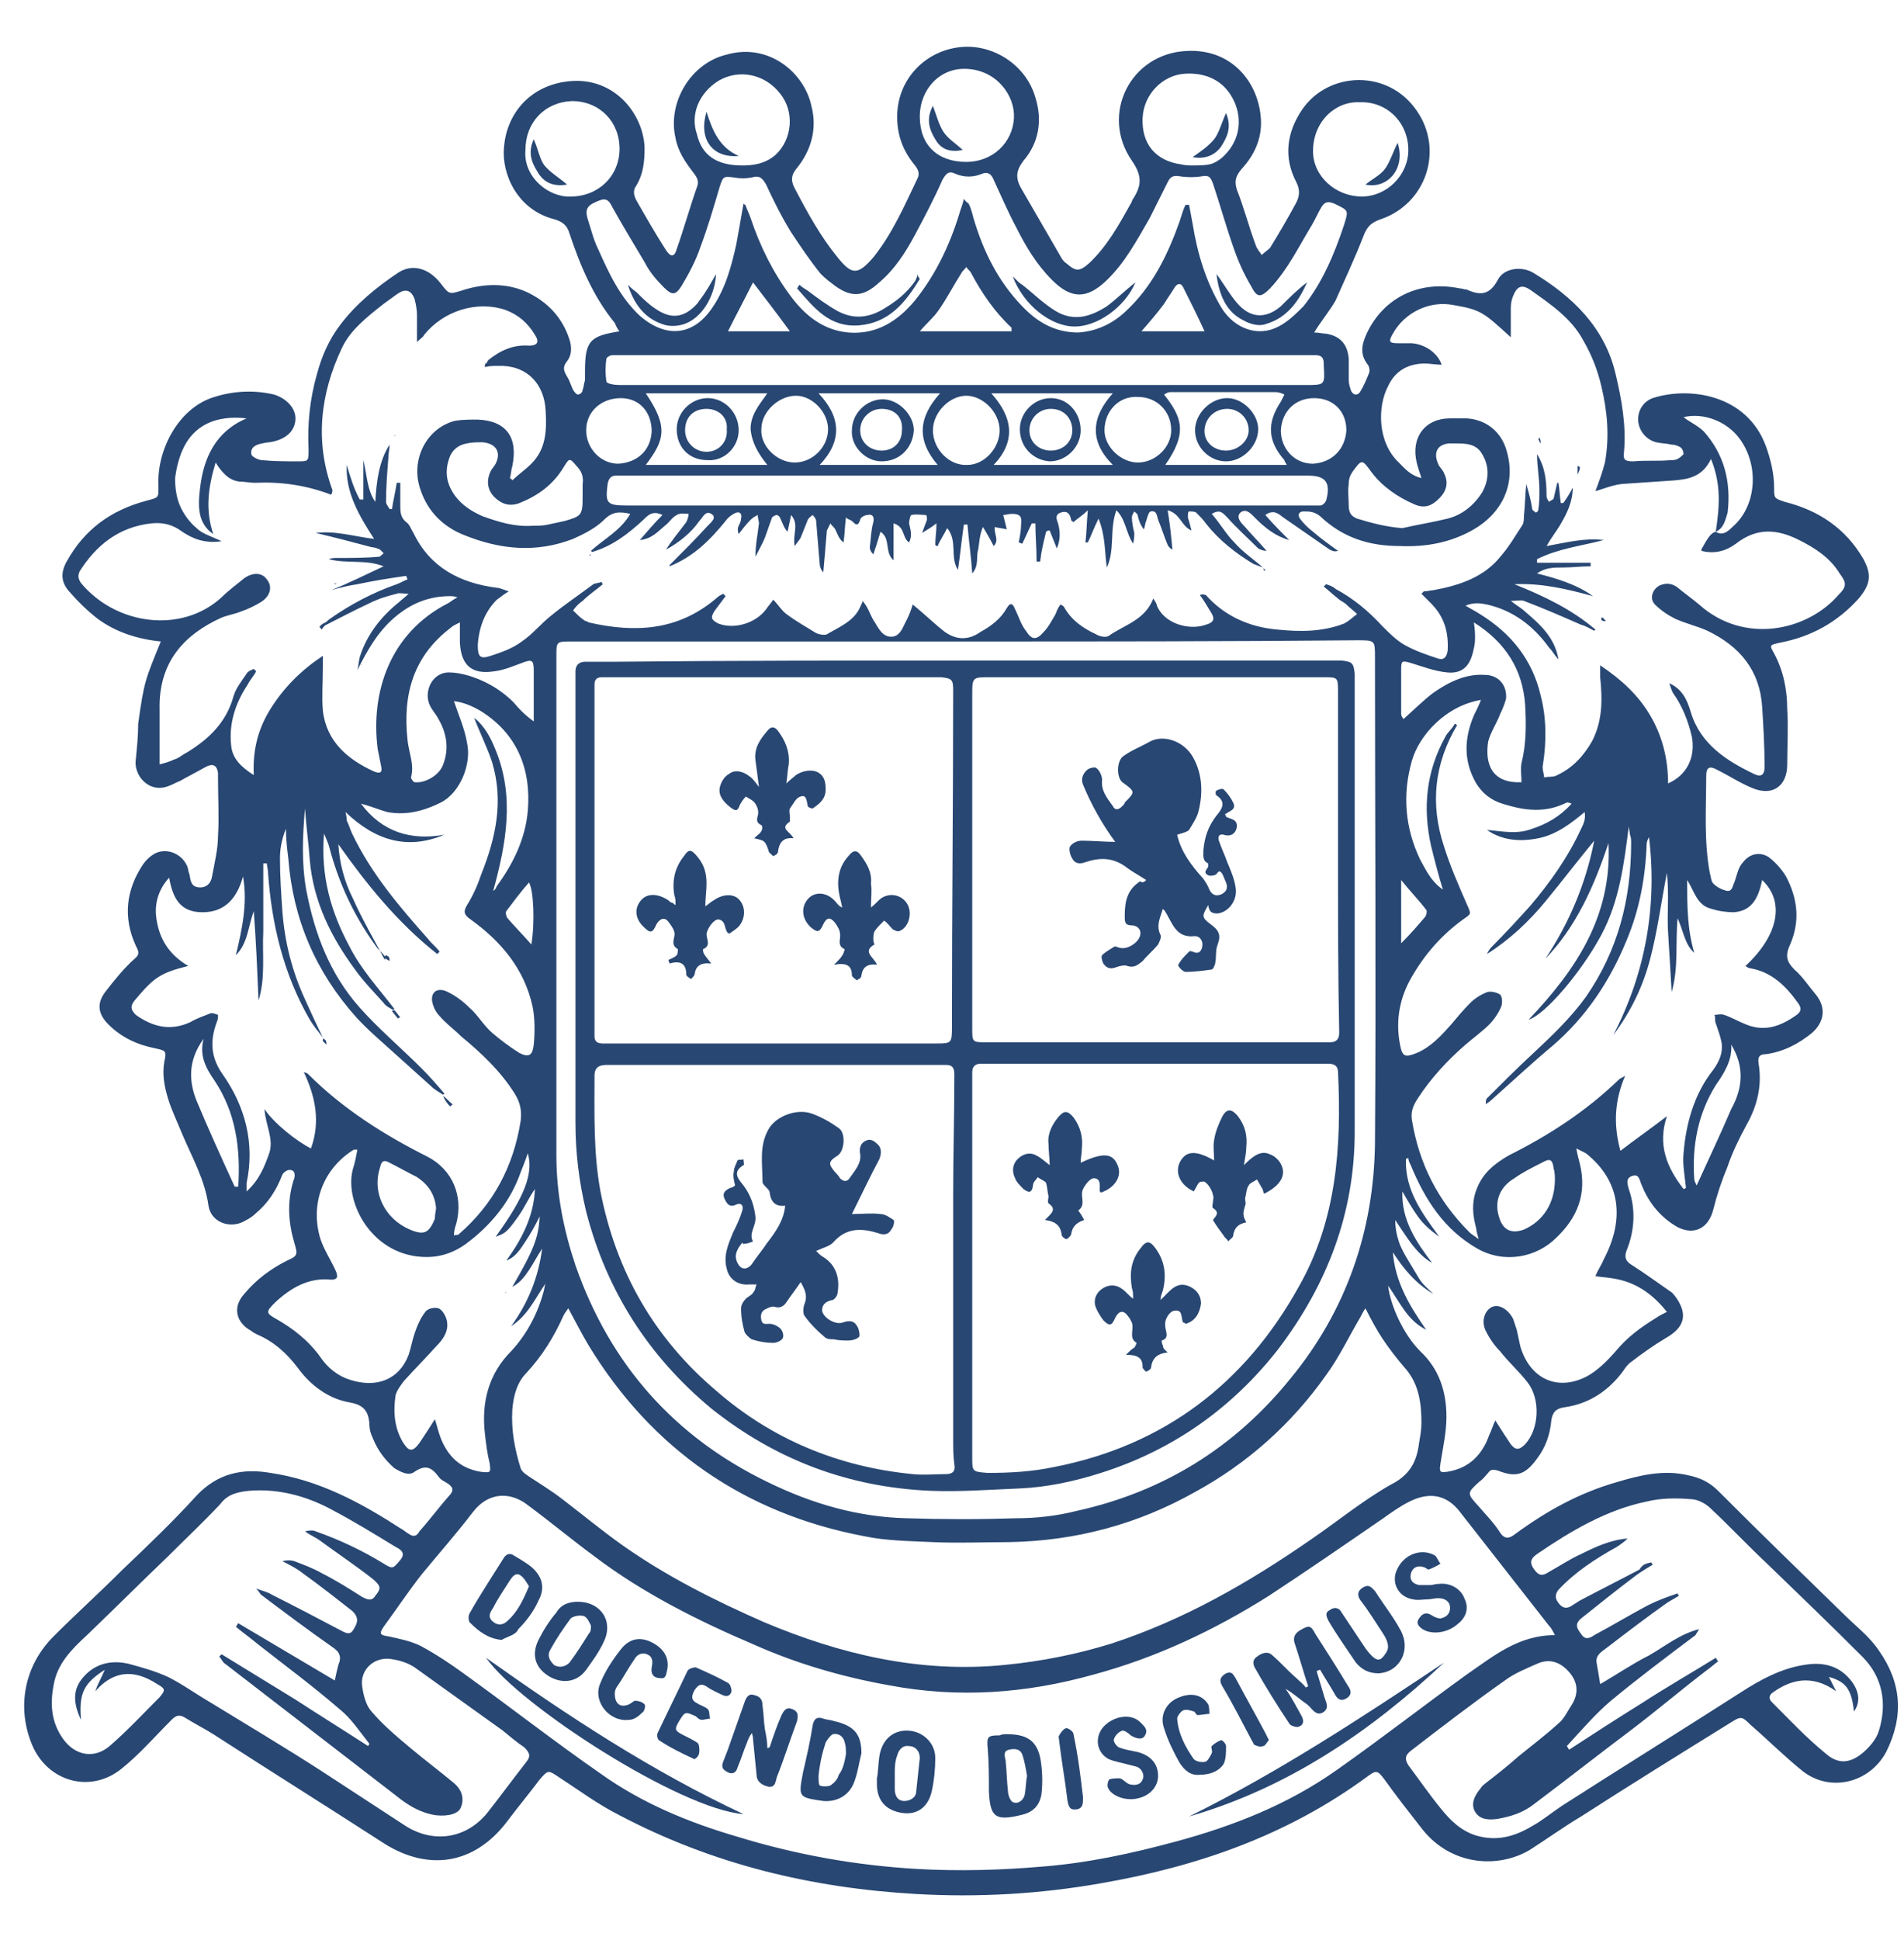 <?xml version="1.0" encoding="UTF-8"?> <svg xmlns="http://www.w3.org/2000/svg" width="54" height="55" viewBox="0 0 54 55" fill="none"> <path d="M4.561 18.184C3.885 18.116 3.277 17.913 2.77 17.541C2.466 17.305 2.195 17.034 1.959 16.764C1.722 16.493 1.722 16.223 1.891 15.918C2.398 15.005 3.142 14.464 4.155 14.194C4.527 14.092 4.493 14.126 4.493 13.72C4.459 12.739 5.068 11.556 6.082 11.252C6.622 11.083 7.197 11.049 7.771 11.184C8.109 11.286 8.379 11.556 8.379 11.86C8.379 12.165 8.177 12.401 7.805 12.503C7.704 12.537 7.568 12.537 7.433 12.57C7.264 12.604 7.095 12.672 7.129 12.875C7.129 12.942 7.332 13.044 7.433 13.044C7.771 13.078 8.109 13.078 8.447 13.078C8.751 13.078 8.751 13.078 8.751 12.739C8.717 12.029 8.785 11.319 8.988 10.609C9.123 10.102 9.326 9.629 9.664 9.189C10.103 8.614 10.677 8.141 11.286 7.735C11.691 7.464 12.164 7.6 12.502 8.039C12.739 8.344 12.739 8.344 13.077 8.242C13.685 8.039 14.327 8.005 14.935 8.276C15.51 8.546 15.949 8.986 16.152 9.629C16.219 9.831 16.219 10.068 16.084 10.237C15.949 10.406 15.983 10.508 16.084 10.677C16.152 10.778 16.186 10.914 16.253 11.049C16.287 11.116 16.355 11.184 16.388 11.184C16.456 11.184 16.524 11.116 16.524 11.049C16.557 10.981 16.557 10.88 16.591 10.778C16.591 10.711 16.591 10.609 16.591 10.541C16.591 9.662 16.726 9.527 17.571 9.392C17.503 9.324 17.47 9.223 17.436 9.155C16.828 8.411 16.456 7.532 16.152 6.619C16.084 6.382 15.949 6.281 15.713 6.213C14.665 5.943 14.226 4.928 14.293 4.184C14.361 3.271 14.969 2.493 15.983 2.324C17.368 2.088 18.247 3.204 18.281 4.184C18.281 4.59 18.247 4.928 18.044 5.266C17.943 5.402 17.977 5.537 18.044 5.672C18.315 6.146 18.585 6.619 18.889 7.092C19.024 7.295 19.126 7.295 19.193 7.059C19.396 6.484 19.565 5.875 19.768 5.3C19.835 5.131 19.768 5.03 19.666 4.894C19.43 4.59 19.227 4.286 19.159 3.914C18.923 2.899 19.599 1.783 20.613 1.547C21.795 1.208 22.809 2.054 23.012 3.001C23.181 3.643 23.012 4.252 22.606 4.759C22.404 4.996 22.437 5.165 22.573 5.402C22.91 6.044 23.282 6.72 23.755 7.295C24.161 7.802 24.33 7.802 24.769 7.295C25.31 6.619 25.648 5.841 26.019 5.063C26.087 4.928 26.053 4.827 25.952 4.691C25.614 4.286 25.445 3.846 25.445 3.305C25.445 2.291 26.188 1.479 27.168 1.344C28.114 1.208 29.095 1.817 29.365 2.764C29.568 3.406 29.466 4.049 29.027 4.556C28.824 4.827 28.79 5.03 28.959 5.334C29.331 5.976 29.703 6.619 30.075 7.261C30.108 7.329 30.176 7.43 30.244 7.464C30.514 7.701 30.615 7.701 30.886 7.464C31.392 6.991 31.73 6.382 32.068 5.774C32.102 5.74 32.102 5.672 32.136 5.638C32.372 5.266 32.406 4.996 32.102 4.556C31.19 3.237 32.068 1.513 33.657 1.445C34.907 1.378 35.65 2.291 35.752 3.271C35.819 3.846 35.617 4.353 35.211 4.793C35.042 4.996 35.008 5.131 35.076 5.368C35.279 5.875 35.414 6.416 35.617 6.957C35.65 7.059 35.718 7.126 35.785 7.228C35.853 7.16 35.955 7.092 36.022 7.025C36.292 6.585 36.529 6.179 36.766 5.74C36.867 5.537 36.867 5.368 36.766 5.165C36.394 4.455 36.495 3.745 36.934 3.102C37.678 2.02 39.368 1.952 40.179 3.136C40.956 4.252 40.449 5.774 39.165 6.213C38.861 6.315 38.759 6.45 38.658 6.72C38.421 7.329 38.151 7.904 37.881 8.513C37.712 8.817 37.475 9.087 37.272 9.426C37.408 9.426 37.509 9.459 37.61 9.459C38.016 9.527 38.219 9.764 38.252 10.169C38.252 10.372 38.252 10.575 38.252 10.778C38.252 10.88 38.286 10.981 38.32 11.083C38.388 11.218 38.523 11.218 38.59 11.083C38.692 10.914 38.759 10.744 38.827 10.575C38.861 10.508 38.827 10.372 38.793 10.339C38.556 10.034 38.624 9.764 38.759 9.459C39.232 8.445 40.246 7.938 41.395 8.174C41.463 8.174 41.53 8.208 41.598 8.208C41.97 8.377 42.24 8.377 42.477 7.938C42.645 7.6 43.152 7.532 43.49 7.735C44.605 8.411 45.518 9.29 45.822 10.609C45.991 11.319 46.126 12.063 46.059 12.807C46.025 13.044 46.092 13.078 46.329 13.078C46.667 13.044 47.038 13.078 47.377 13.044C47.444 13.044 47.512 13.044 47.579 13.01C47.647 12.976 47.714 12.909 47.748 12.875C47.748 12.807 47.714 12.706 47.647 12.672C47.579 12.638 47.512 12.604 47.41 12.604C47.275 12.57 47.106 12.57 46.971 12.537C46.701 12.469 46.498 12.232 46.464 11.962C46.43 11.657 46.599 11.387 46.87 11.286C47.917 10.947 49.539 11.184 50.08 12.638C50.215 13.01 50.316 13.416 50.316 13.822C50.316 14.126 50.316 14.126 50.621 14.227C51.567 14.464 52.344 14.971 52.851 15.851C53.087 16.29 53.054 16.561 52.716 16.966C52.108 17.643 51.364 18.049 50.485 18.218C50.181 18.285 50.181 18.285 50.316 18.522C50.587 19.029 50.688 19.57 50.688 20.111C50.722 20.619 50.688 21.126 50.688 21.667C50.688 22.276 50.283 22.58 49.708 22.343C49.37 22.208 49.066 22.005 48.728 21.836C48.492 21.701 48.39 21.734 48.39 22.005C48.39 22.918 48.323 23.831 48.492 24.744C48.525 24.845 48.525 24.981 48.593 25.048C48.694 25.15 48.83 25.217 48.965 25.251C49.134 25.285 49.134 25.116 49.201 24.981C49.269 24.778 49.303 24.575 49.438 24.44C49.641 24.169 49.978 24.135 50.215 24.338C50.384 24.474 50.553 24.676 50.654 24.845C50.992 25.488 51.06 26.13 50.756 26.807C50.621 27.111 50.688 27.28 50.891 27.483C51.127 27.686 51.297 27.956 51.499 28.193C51.803 28.565 51.736 28.971 51.398 29.275C51.026 29.58 50.587 29.816 50.08 29.884C49.911 29.884 49.843 29.952 49.877 30.154C49.978 30.763 49.843 31.338 49.539 31.879C49.337 32.251 49.134 32.657 48.998 33.063C48.83 33.468 48.694 33.874 48.593 34.28C48.458 34.821 48.052 35.024 47.579 34.787C47.106 34.517 46.768 34.111 46.565 33.604C46.498 33.468 46.498 33.266 46.295 33.333C46.092 33.401 46.16 33.57 46.194 33.705C46.397 34.28 46.363 34.889 46.126 35.464C46.059 35.666 46.126 35.768 46.295 35.869C46.667 36.106 47.038 36.377 47.377 36.613C47.444 36.647 47.478 36.715 47.512 36.748C47.883 37.256 47.782 37.628 47.241 37.932C46.903 38.135 46.565 38.372 46.261 38.608C46.16 38.676 46.092 38.777 46.025 38.879C45.619 39.42 45.079 39.792 44.369 39.893C44.132 39.927 44.031 40.029 43.997 40.265C43.963 40.671 43.828 41.043 43.592 41.347C43.254 41.821 42.983 41.888 42.477 41.685C42.341 41.652 42.274 41.652 42.206 41.753C42.139 41.821 42.071 41.922 41.97 41.99C41.598 42.328 41.598 42.328 41.936 42.7C42.139 42.937 42.375 43.173 42.544 43.444C42.679 43.647 42.814 43.613 42.983 43.478C43.862 42.835 44.774 42.328 45.822 42.024C46.498 41.821 47.174 41.652 47.883 41.821C48.221 41.888 48.492 42.024 48.728 42.26C49.911 43.444 51.094 44.594 52.276 45.743C52.614 46.082 53.02 46.386 53.29 46.792C53.932 47.705 54 48.651 53.493 49.666C53.02 50.545 51.905 50.816 51.127 50.207C50.621 49.801 50.148 49.328 49.641 48.888C49.404 48.651 49.37 48.651 49.1 48.821C47.681 49.7 46.261 50.579 44.842 51.492C44.335 51.796 43.862 52.135 43.389 52.439C42.477 52.98 41.159 52.879 40.347 51.864C39.976 51.391 39.604 50.917 39.266 50.444C39.063 50.173 39.03 50.173 38.759 50.376C36.495 52.033 33.961 52.912 31.224 53.386C29.5 53.69 27.743 53.791 25.986 53.69C23.012 53.521 20.207 52.845 17.571 51.458C16.963 51.154 16.422 50.748 15.848 50.376C15.544 50.173 15.544 50.173 15.307 50.444C15.003 50.849 14.665 51.255 14.361 51.661C13.448 52.845 12.164 53.047 10.914 52.27C9.292 51.221 7.67 50.207 6.048 49.159C5.777 48.99 5.507 48.854 5.237 48.685C5.068 48.584 4.966 48.651 4.865 48.753C4.392 49.226 3.953 49.734 3.446 50.139C2.567 50.849 1.351 50.511 0.911 49.463C0.472 48.415 0.675 47.231 1.52 46.386C2.162 45.743 2.837 45.135 3.479 44.492C4.189 43.816 4.899 43.14 5.575 42.396C6.183 41.753 6.893 41.618 7.67 41.753C9.055 41.956 10.238 42.599 11.387 43.343C11.455 43.376 11.522 43.444 11.59 43.478C11.725 43.579 11.826 43.545 11.894 43.41C12.198 43.072 12.468 42.7 12.773 42.362C12.874 42.227 12.84 42.159 12.705 42.057C12.604 41.99 12.502 41.956 12.435 41.855C12.232 41.584 12.063 41.517 11.759 41.719C11.59 41.855 11.353 41.719 11.184 41.618C10.914 41.381 10.711 41.111 10.576 40.773C10.508 40.637 10.475 40.502 10.475 40.333C10.441 39.995 10.306 39.826 9.934 39.758C9.326 39.657 8.819 39.285 8.447 38.777C8.143 38.372 7.771 38.033 7.298 37.831C7.231 37.797 7.163 37.763 7.129 37.729C6.69 37.492 6.588 37.053 6.926 36.681C7.264 36.275 7.67 35.971 8.143 35.734C8.447 35.599 8.447 35.565 8.346 35.227C8.177 34.652 8.143 34.077 8.312 33.502C8.312 33.468 8.346 33.435 8.346 33.401C8.379 33.266 8.346 33.164 8.21 33.164C8.143 33.164 8.042 33.232 8.008 33.299C7.839 33.739 7.602 34.111 7.231 34.415C7.129 34.517 6.994 34.584 6.859 34.652C6.453 34.821 5.98 34.618 5.913 34.178C5.811 33.435 5.439 32.792 5.169 32.15C5.034 31.811 4.865 31.473 4.764 31.135C4.662 30.797 4.595 30.459 4.662 30.087C4.73 29.782 4.696 29.782 4.392 29.715C3.885 29.613 3.446 29.41 3.074 29.039C2.77 28.734 2.736 28.43 3.006 28.092C3.243 27.787 3.513 27.449 3.817 27.179C3.986 27.044 3.919 26.942 3.851 26.807C3.479 25.995 3.581 25.217 4.054 24.507C4.122 24.406 4.223 24.304 4.324 24.237C4.662 24 5.135 24.169 5.304 24.541C5.338 24.609 5.338 24.71 5.372 24.778C5.406 24.947 5.406 25.116 5.608 25.15C5.845 25.184 5.98 25.048 6.014 24.845C6.082 24.474 6.183 24.068 6.183 23.696C6.217 23.155 6.183 22.614 6.183 22.073C6.183 22.005 6.183 21.971 6.183 21.904C6.149 21.701 6.048 21.633 5.845 21.734C5.608 21.87 5.338 22.005 5.102 22.14C5 22.174 4.899 22.242 4.797 22.276C4.223 22.512 3.784 21.971 3.851 21.532C3.885 21.193 3.919 20.855 3.919 20.517C4.088 19.3 4.122 19.266 4.561 18.184ZM10.914 27.111C10.846 27.01 10.745 26.942 10.677 26.841C10.035 25.961 9.596 25.015 9.326 23.966C9.292 23.865 9.258 23.797 9.19 23.628C9.089 24.845 9.393 25.86 9.9 26.807C10.238 27.483 10.745 28.024 11.184 28.599L11.15 28.633C11.049 28.565 10.948 28.531 10.88 28.43C10.61 28.125 10.306 27.821 10.069 27.483C9.393 26.57 8.886 25.556 8.785 24.372C8.751 23.899 8.684 23.425 8.65 22.918C8.582 23.696 8.548 24.44 8.684 25.217C8.92 26.469 9.359 27.618 10.204 28.565C10.745 29.174 11.387 29.715 11.961 30.29C12.198 30.526 12.401 30.763 12.604 31L12.57 31.034C12.468 30.966 12.333 30.898 12.232 30.797C11.894 30.493 11.556 30.188 11.218 29.884C10.846 29.546 10.441 29.208 10.103 28.836C8.954 27.551 8.312 26.063 8.177 24.338C8.143 24.068 8.109 23.763 8.109 23.493C7.974 23.831 7.94 24.102 7.94 24.338C7.94 24.845 7.974 25.319 8.008 25.826C8.075 26.705 8.278 27.517 8.65 28.328C8.819 28.7 8.988 29.072 9.157 29.41C9.022 29.241 8.886 29.072 8.785 28.903C8.042 27.618 7.704 26.198 7.602 24.744C7.602 24.643 7.568 24.541 7.568 24.474C7.535 24.474 7.501 24.474 7.467 24.474C7.467 25.116 7.467 25.759 7.467 26.401C7.433 27.044 7.535 27.72 7.332 28.362C7.298 27.551 7.264 26.705 7.197 25.826C7.028 26.299 7.028 26.739 6.69 27.077C6.859 26.367 7.028 25.623 6.893 24.845C6.724 25.454 6.386 25.86 5.744 25.86C5.102 25.86 4.899 25.454 4.797 24.879C4.493 25.217 4.392 25.589 4.426 25.961C4.493 26.57 4.764 27.044 5.338 27.382C4.527 27.584 4.358 27.72 3.817 28.362C3.682 28.531 3.716 28.633 3.851 28.768C4.324 29.106 4.831 29.241 5.406 28.971C5.575 28.869 5.777 28.802 5.946 28.734C6.014 28.7 6.082 28.734 6.183 28.768C6.183 28.836 6.183 28.903 6.149 28.971C5.946 29.512 5.98 29.985 6.318 30.459C6.96 31.372 7.231 32.42 6.994 33.536C6.994 33.604 6.994 33.638 6.994 33.773C7.366 33.435 7.501 33.063 7.636 32.691C7.771 32.285 7.535 31.913 7.501 31.439C7.771 31.845 8.413 32.352 8.819 32.555C9.089 31.811 8.954 31.101 8.616 30.391C8.717 30.425 8.717 30.425 8.751 30.459C9.731 31.439 10.914 32.183 12.13 32.792C12.84 33.164 13.144 33.908 12.941 34.686C12.908 34.787 12.874 34.889 12.874 35.024C12.941 34.99 12.975 35.024 13.009 34.99C13.989 34.145 14.564 33.063 14.766 31.778C14.8 31.507 14.766 31.27 14.597 31C14.192 30.357 13.651 29.85 13.077 29.377C12.874 29.174 12.637 29.005 12.468 28.802C12.367 28.7 12.299 28.565 12.266 28.43C12.198 28.159 12.367 27.99 12.637 28.092C12.874 28.193 13.111 28.362 13.313 28.565C13.55 28.768 13.719 29.072 13.955 29.275C14.192 29.478 14.462 29.681 14.732 29.85C15.003 29.985 15.104 29.918 15.138 29.613C15.172 29.241 15.172 28.869 15.104 28.531C14.868 27.449 14.192 26.672 13.347 26.063C13.144 25.927 13.144 25.826 13.246 25.657C13.415 25.387 13.55 25.082 13.651 24.778C14.057 23.763 14.293 22.715 13.955 21.599C13.82 21.193 13.617 20.788 13.448 20.348C13.752 20.585 13.921 20.923 14.057 21.261C14.597 22.58 14.361 23.899 13.989 25.251C14.057 25.217 14.057 25.184 14.091 25.116C14.564 24.474 14.902 23.763 14.969 22.986C15.07 21.802 14.665 20.788 13.617 20.145C13.381 20.01 13.144 19.908 12.874 19.875C13.009 20.28 13.178 20.652 13.246 21.058C13.381 21.667 13.043 22.478 12.502 22.749C12.029 22.986 11.522 23.121 10.982 23.019C10.745 22.952 10.508 22.85 10.238 22.783C10.846 23.594 11.657 23.831 12.604 23.662C11.556 24.102 10.644 23.831 9.799 23.019C9.833 23.155 9.833 23.222 9.833 23.256C9.9 23.391 9.934 23.527 10.002 23.662C10.542 24.778 11.319 25.691 12.13 26.604C12.232 26.739 12.367 26.841 12.468 26.976C12.435 27.01 12.435 27.01 12.401 27.044C11.286 26.164 10.407 25.082 9.596 23.932C9.63 24.474 9.765 24.981 10.002 25.454C10.272 26.063 10.61 26.638 10.914 27.212C10.948 27.077 10.914 27.111 10.914 27.111ZM48.661 15.073C48.863 15.208 49.032 15.039 49.134 14.938C49.81 14.363 49.911 13.213 49.337 12.435C48.965 11.928 48.289 11.691 47.748 11.826C47.917 11.962 48.154 12.063 48.323 12.232C48.897 12.875 49.1 13.652 48.998 14.532C48.931 14.735 48.897 14.971 48.661 15.073C48.762 14.396 48.83 13.754 48.525 13.01C48.289 13.517 47.883 13.585 47.478 13.619C46.971 13.652 46.498 13.686 45.991 13.72C45.721 13.754 45.484 13.855 45.248 13.923C45.349 13.652 45.45 13.382 45.518 13.111C45.653 12.367 45.585 11.657 45.416 10.947C45.315 10.508 45.146 10.068 44.91 9.662C44.572 9.02 43.963 8.614 43.389 8.208C43.186 8.073 43.051 8.107 42.95 8.31C42.882 8.445 42.848 8.58 42.848 8.749C42.848 8.986 42.848 9.257 42.848 9.561C42.071 8.851 42.003 8.783 41.226 8.648C40.55 8.513 39.841 8.851 39.503 9.459C39.368 9.696 39.401 9.73 39.672 9.73C39.807 9.73 39.908 9.73 40.043 9.73C40.449 9.764 40.787 10.034 40.888 10.339C40.719 10.339 40.55 10.305 40.415 10.305C39.942 10.305 39.57 10.508 39.368 10.947C39.063 11.522 39.063 12.537 39.672 13.111C39.841 13.281 40.01 13.483 40.314 13.551C40.246 13.348 40.212 13.247 40.179 13.111C40.01 12.401 40.415 11.86 41.125 11.86C41.294 11.86 41.463 11.86 41.598 11.86C42.172 11.894 42.612 12.266 42.747 12.841C42.983 13.72 42.612 14.532 41.801 15.005C41.159 15.377 40.449 15.512 39.706 15.479C38.827 15.479 38.083 15.242 37.441 14.633C37.272 14.498 37.137 14.498 36.968 14.498C36.833 14.498 36.799 14.599 36.867 14.701C36.968 14.836 37.103 14.971 37.239 15.073C37.475 15.276 37.712 15.445 37.948 15.614C37.847 15.648 37.779 15.614 37.712 15.58C37.272 15.276 36.833 14.971 36.394 14.667C36.259 14.566 36.123 14.43 35.887 14.599C36.123 14.87 36.326 15.073 36.563 15.309C36.191 15.208 35.887 14.971 35.617 14.701C35.481 14.566 35.346 14.396 35.177 14.532C35.042 14.667 35.211 14.836 35.312 14.938C35.515 15.174 35.718 15.377 35.921 15.614C35.819 15.614 35.752 15.58 35.684 15.546C35.38 15.242 35.076 14.971 34.806 14.667C34.67 14.532 34.603 14.43 34.366 14.566C34.603 14.836 34.772 15.14 35.008 15.377C35.245 15.648 35.549 15.851 35.819 16.087C35.718 16.053 35.65 16.02 35.549 15.986C35.042 15.681 34.569 15.309 34.197 14.836C34.13 14.735 34.028 14.633 33.927 14.532C33.893 14.498 33.792 14.498 33.724 14.498C33.69 14.498 33.69 14.599 33.69 14.667C33.724 14.768 33.758 14.904 33.792 15.039C33.488 14.904 33.488 14.566 33.116 14.464C33.184 14.87 33.217 15.208 33.251 15.58C33.184 15.546 33.15 15.512 33.116 15.445C33.014 15.208 32.947 14.971 32.846 14.735C32.812 14.633 32.812 14.464 32.643 14.498C32.575 14.498 32.541 14.667 32.508 14.768C32.474 14.836 32.474 14.938 32.44 15.005C32.339 14.87 32.305 14.768 32.271 14.633C32.271 14.566 32.203 14.532 32.17 14.498C32.136 14.566 32.102 14.599 32.102 14.667C32.102 14.802 32.136 14.971 32.17 15.107C32.17 15.174 32.17 15.276 32.136 15.411C31.933 15.107 31.933 14.735 31.663 14.464C31.46 15.005 31.629 15.58 31.392 16.087C31.325 15.648 31.359 15.208 31.156 14.701C31.021 14.971 30.953 15.174 30.852 15.377C30.818 15.377 30.784 15.377 30.784 15.377C30.818 15.107 30.818 14.836 30.852 14.464C30.683 14.633 30.548 14.701 30.446 14.802C30.412 14.768 30.379 14.768 30.379 14.735C30.345 14.566 30.277 14.464 30.075 14.532C29.905 14.599 29.973 14.735 30.007 14.836C30.075 15.073 30.075 15.309 29.973 15.546C29.905 15.377 29.838 15.208 29.77 15.039C29.737 15.039 29.703 15.039 29.669 15.073C29.601 15.343 29.534 15.614 29.5 15.918C29.466 15.918 29.432 15.918 29.399 15.918C29.399 15.546 29.365 15.208 29.365 14.836C29.331 14.836 29.297 14.836 29.264 14.836C29.162 15.039 29.095 15.208 28.993 15.411C28.959 15.411 28.925 15.377 28.892 15.377C28.925 15.208 28.959 15.039 28.959 14.87C28.993 14.633 28.925 14.566 28.689 14.566C28.621 14.566 28.52 14.599 28.452 14.599C28.486 14.735 28.52 14.87 28.554 15.005C28.419 14.971 28.317 14.971 28.216 14.938C28.182 15.14 28.351 15.309 28.182 15.479C28.081 15.276 27.979 15.107 27.878 14.938C27.777 15.174 27.777 15.377 27.743 15.58C27.675 15.783 27.777 16.02 27.574 16.256C27.54 15.749 27.473 15.309 27.439 14.87C27.405 14.87 27.371 14.87 27.337 14.87C27.27 15.309 27.236 15.715 27.168 16.155C26.932 15.783 27.168 15.343 26.864 14.971C26.763 15.174 26.661 15.309 26.594 15.479C26.56 15.479 26.56 15.479 26.526 15.445C26.526 15.242 26.56 15.073 26.56 14.836C26.425 14.938 26.323 15.005 26.154 15.107C26.222 14.904 26.256 14.836 26.29 14.735C26.29 14.701 26.29 14.599 26.256 14.599C26.121 14.599 25.986 14.566 25.85 14.599C25.817 14.599 25.783 14.768 25.783 14.836C25.817 15.005 25.884 15.174 25.783 15.377C25.58 15.242 25.681 14.938 25.343 14.836C25.343 15.208 25.343 15.512 25.343 15.884C25.073 15.648 25.276 15.276 24.972 15.073C24.904 15.309 24.837 15.512 24.769 15.715C24.701 15.648 24.668 15.58 24.668 15.512C24.701 15.276 24.701 15.039 24.769 14.802C24.803 14.633 24.735 14.566 24.6 14.599C24.532 14.599 24.397 14.667 24.397 14.735C24.33 14.938 24.262 14.87 24.161 14.768C24.127 14.735 24.059 14.735 23.992 14.667C23.958 14.938 23.958 15.14 23.924 15.377C23.789 15.276 23.755 15.14 23.688 15.005C23.654 14.938 23.586 14.904 23.552 14.836C23.519 14.904 23.485 14.971 23.451 15.039C23.417 15.445 23.384 15.851 23.35 16.223C23.282 16.155 23.248 16.053 23.248 15.986C23.215 15.58 23.181 15.174 23.147 14.768C23.147 14.701 23.079 14.633 23.046 14.599C23.012 14.633 22.944 14.667 22.91 14.735C22.843 14.904 22.775 15.073 22.708 15.242C22.674 15.309 22.606 15.377 22.539 15.479C22.471 15.14 22.674 14.87 22.437 14.599C22.404 14.768 22.37 14.904 22.336 15.073C22.235 14.971 22.201 14.836 22.133 14.701C22.133 14.667 22.066 14.599 22.032 14.599C21.998 14.599 21.93 14.633 21.897 14.667C21.829 14.87 21.762 15.039 21.694 15.242C21.626 15.411 21.525 15.58 21.424 15.783C21.424 15.445 21.491 15.14 21.525 14.836C21.525 14.768 21.491 14.701 21.491 14.599C21.424 14.633 21.356 14.667 21.288 14.735C21.153 14.87 21.052 15.005 20.95 15.14C20.917 15.039 20.917 14.971 20.95 14.904C20.984 14.836 21.018 14.768 21.018 14.701C21.052 14.566 20.984 14.498 20.883 14.532C20.782 14.566 20.646 14.667 20.579 14.768C20.139 15.309 19.666 15.783 18.99 16.053V16.02C19.362 15.648 19.734 15.276 20.072 14.904C20.173 14.802 20.342 14.667 20.173 14.566C20.004 14.464 19.937 14.667 19.835 14.768C19.599 15.107 19.261 15.377 18.889 15.58C19.058 15.309 19.261 15.073 19.463 14.802C19.497 14.735 19.531 14.633 19.531 14.566C19.43 14.566 19.295 14.532 19.193 14.599C19.058 14.667 18.99 14.802 18.855 14.904C18.652 15.073 18.483 15.276 18.146 15.309C18.382 15.039 18.551 14.836 18.788 14.599C18.517 14.464 18.382 14.599 18.247 14.735C17.808 15.14 17.368 15.479 16.794 15.648L16.76 15.614C17.132 15.276 17.605 15.039 17.875 14.566C17.571 14.498 17.368 14.498 17.132 14.735C16.895 14.971 16.557 15.14 16.253 15.276C15.206 15.681 14.192 15.58 13.178 15.174C12.57 14.938 12.13 14.498 11.928 13.889C11.624 13.044 12.097 12.131 12.908 11.928C13.111 11.894 13.347 11.894 13.55 11.894C14.361 11.928 14.699 12.401 14.53 13.213C14.496 13.314 14.496 13.45 14.462 13.551C14.496 13.585 14.53 13.585 14.53 13.619C14.699 13.45 14.902 13.314 15.07 13.145C15.476 12.739 15.51 12.232 15.476 11.657C15.442 10.846 14.902 10.339 14.124 10.372C13.989 10.372 13.888 10.372 13.752 10.406C13.752 10.339 13.752 10.305 13.786 10.305C13.82 10.271 13.82 10.237 13.854 10.203C14.192 9.933 14.564 9.764 15.003 9.798C15.239 9.798 15.307 9.696 15.172 9.493C14.969 9.155 14.699 8.918 14.327 8.783C13.516 8.513 12.57 8.817 12.029 9.493C11.995 9.561 11.928 9.595 11.826 9.696C11.826 9.392 11.826 9.155 11.826 8.918C11.826 8.783 11.793 8.614 11.759 8.479C11.657 8.208 11.488 8.174 11.252 8.344C11.117 8.445 11.015 8.513 10.88 8.614C10.407 8.986 9.934 9.358 9.697 9.865C9.089 11.15 8.92 12.503 9.427 13.889C9.427 13.923 9.427 13.957 9.393 14.024C8.684 13.754 7.974 13.652 7.231 13.686C7.095 13.686 6.926 13.652 6.791 13.652C6.487 13.619 6.284 13.382 6.115 13.111C5.913 13.788 5.811 14.43 6.048 15.14C5.608 14.836 5.608 14.363 5.676 13.822C5.777 12.976 6.115 12.232 6.994 11.86C6.115 11.759 5.473 12.063 5.169 12.773C5.068 13.01 5 13.281 4.966 13.551C4.966 13.822 5 14.092 5.102 14.329C5.203 14.566 5.372 14.802 5.575 14.971C5.744 15.14 6.014 15.208 6.284 15.343C5.811 15.411 5.473 15.276 5.169 15.073C4.899 14.87 4.628 14.802 4.291 14.836C3.378 14.938 2.736 15.445 2.263 16.189C2.195 16.324 2.229 16.425 2.297 16.527C3.277 17.71 5.135 17.981 6.284 16.933C6.487 16.73 6.724 16.561 6.926 16.392C7.163 16.223 7.433 16.223 7.568 16.425C7.737 16.628 7.67 16.899 7.399 17.068C7.231 17.169 7.028 17.271 6.825 17.338C6.656 17.406 6.453 17.44 6.284 17.508C5.237 17.981 4.493 18.759 4.527 20.111C4.527 20.517 4.527 20.889 4.527 21.295C4.527 21.43 4.527 21.532 4.527 21.667C4.662 21.633 4.797 21.599 4.933 21.532C5.068 21.498 5.169 21.396 5.304 21.329C5.913 20.957 6.419 20.483 6.622 19.739C6.69 19.503 6.859 19.3 6.994 19.097C7.028 19.029 7.129 18.995 7.197 18.962C7.231 18.995 7.231 18.995 7.264 19.029C7.197 19.165 7.095 19.266 7.028 19.401C6.69 19.908 6.487 20.483 6.555 21.126C6.588 21.498 6.825 21.734 7.197 21.971C7.163 21.227 7.332 20.619 7.704 20.044C8.075 19.469 8.548 18.995 9.157 18.59C9.157 18.759 9.157 18.826 9.157 18.928C9.157 19.334 9.123 19.739 9.157 20.145C9.258 21.024 9.866 21.532 10.61 21.87C10.779 21.937 10.846 21.904 10.812 21.734C10.779 21.565 10.745 21.396 10.711 21.227C10.508 19.638 11.049 17.947 12.705 17.102C12.773 17.068 12.84 17 12.975 16.933C12.874 16.899 12.806 16.899 12.773 16.899C12.164 16.899 11.657 17.102 11.184 17.508C10.711 17.913 10.407 18.454 10.137 18.995C10.171 18.86 10.171 18.759 10.204 18.623C10.407 17.981 10.812 17.474 11.319 17.068C11.387 17 11.488 16.933 11.59 16.831C11.421 16.831 11.319 16.797 11.252 16.831C10.982 16.899 10.745 16.966 10.475 17.102C10.035 17.305 9.596 17.541 9.123 17.778C9.19 17.71 9.258 17.609 9.359 17.541C9.934 17.136 10.576 16.797 11.252 16.561C11.353 16.527 11.455 16.459 11.556 16.425C11.556 16.392 11.522 16.358 11.522 16.324C11.049 16.392 10.61 16.459 10.137 16.561C9.9 16.595 9.63 16.662 9.393 16.73C9.9 16.527 10.373 16.29 10.88 16.053C10.373 15.851 9.833 15.986 9.326 15.851C9.393 15.817 9.495 15.817 9.562 15.817C9.968 15.817 10.339 15.817 10.745 15.783C10.779 15.783 10.846 15.715 10.88 15.681C10.846 15.648 10.812 15.614 10.779 15.58C10.711 15.546 10.61 15.512 10.542 15.512C10.035 15.377 9.528 15.242 8.954 15.107C9.528 15.039 10.035 15.208 10.61 15.276C10.171 14.599 9.799 13.957 9.833 13.179C9.934 13.517 10.035 13.855 10.204 14.16C10.238 14.16 10.272 14.16 10.306 14.16C10.306 13.788 10.306 13.416 10.306 13.044C10.407 13.45 10.407 13.889 10.644 14.227C10.677 13.652 10.745 13.078 11.049 12.604C11.049 12.739 11.015 12.841 11.015 12.976C10.982 13.382 10.948 13.822 10.948 14.227C10.948 14.295 11.015 14.363 11.049 14.43C11.083 14.43 11.083 14.43 11.117 14.43C11.15 14.194 11.218 13.923 11.252 13.686C11.286 13.686 11.319 13.686 11.353 13.686C11.353 13.889 11.353 14.126 11.353 14.329C11.353 14.498 11.353 14.667 11.522 14.802C11.624 14.87 11.657 15.005 11.725 15.107C12.198 16.087 13.043 16.527 14.091 16.662C14.158 16.662 14.226 16.696 14.428 16.764C14.259 16.865 14.192 16.933 14.091 17C13.752 17.338 13.584 17.778 13.55 18.285C13.55 18.623 13.617 18.691 13.921 18.59C14.226 18.488 14.53 18.387 14.8 18.184C15.104 17.981 15.341 17.677 15.645 17.44C16.017 17.136 16.422 16.865 16.828 16.561C16.895 16.527 16.997 16.527 17.064 16.493C17.064 16.527 17.098 16.561 17.098 16.561C16.895 16.73 16.692 16.865 16.524 17.034C16.422 17.102 16.321 17.203 16.253 17.305C16.355 17.406 16.456 17.508 16.557 17.575C16.591 17.609 16.659 17.609 16.692 17.643C18.01 17.947 19.227 17.88 20.308 16.966C20.376 16.899 20.444 16.865 20.511 16.831C20.545 16.865 20.545 16.865 20.579 16.899C20.477 17.034 20.376 17.169 20.275 17.305C20.139 17.508 20.173 17.575 20.376 17.677C20.815 17.846 21.424 17.677 21.728 17.271C21.795 17.169 21.863 17.102 21.93 17C22.066 17.136 22.167 17.305 22.302 17.406C22.573 17.609 22.877 17.778 23.147 17.947C23.215 17.981 23.384 18.015 23.451 17.981C23.789 17.778 24.228 17.609 24.397 17.203C24.431 17.136 24.465 17.068 24.465 17.034C24.634 17.237 24.668 17.406 24.769 17.575C24.904 17.778 25.006 18.049 25.276 18.049C25.546 18.049 25.614 17.744 25.715 17.575C25.783 17.44 25.85 17.271 25.884 17.136C26.222 17.406 26.492 17.677 26.797 17.913C27.134 18.15 27.473 18.15 27.81 17.913C28.114 17.744 28.385 17.541 28.554 17.237C28.655 17.068 28.723 17.102 28.79 17.271C28.892 17.474 28.959 17.71 29.095 17.88C29.264 18.15 29.399 18.15 29.601 17.913C29.737 17.778 29.838 17.575 29.939 17.406C29.973 17.305 30.007 17.237 30.075 17.136C30.142 17.169 30.142 17.169 30.176 17.203C30.379 17.575 30.717 17.812 31.088 17.981C31.19 18.049 31.392 18.082 31.46 18.015C31.899 17.71 32.474 17.575 32.71 16.966C32.778 17.068 32.812 17.136 32.812 17.169C33.014 17.677 33.724 17.88 34.197 17.71C34.434 17.643 34.468 17.541 34.332 17.338C34.231 17.169 34.13 17 34.028 16.865C34.13 16.831 34.163 16.865 34.197 16.865C34.738 17.474 35.448 17.778 36.225 17.846C36.867 17.913 37.509 17.913 38.117 17.677C38.252 17.609 38.354 17.508 38.489 17.406C38.388 17.305 38.286 17.237 38.185 17.136C38.117 17.068 38.016 17.034 37.948 16.966C37.813 16.865 37.678 16.73 37.543 16.628C37.577 16.595 37.577 16.595 37.61 16.561C37.712 16.595 37.813 16.628 37.881 16.696C38.388 16.966 38.827 17.338 39.199 17.744C39.401 17.947 39.604 18.15 39.841 18.285C40.145 18.454 40.449 18.556 40.753 18.657C40.922 18.725 41.023 18.657 41.057 18.454C41.091 17.913 40.956 17.474 40.584 17.102C40.483 17 40.415 16.933 40.314 16.831C40.347 16.797 40.347 16.797 40.381 16.764C40.483 16.764 40.584 16.73 40.652 16.73C41.395 16.595 42.105 16.358 42.578 15.749C42.814 15.479 42.983 15.174 43.186 14.87C43.22 14.802 43.22 14.701 43.22 14.633C43.254 14.329 43.254 14.024 43.288 13.72C43.355 13.957 43.423 14.194 43.456 14.43C43.456 14.464 43.524 14.498 43.558 14.532C43.558 14.532 43.626 14.498 43.626 14.464C43.659 14.261 43.659 14.092 43.659 13.889C43.659 13.551 43.592 13.213 43.592 12.875C43.828 13.247 43.862 13.652 43.862 14.058C43.862 14.126 43.896 14.16 43.93 14.227C43.963 14.194 44.065 14.16 44.065 14.126C44.099 13.991 44.132 13.822 44.166 13.686H44.2C44.234 13.889 44.234 14.058 44.267 14.261C44.301 14.261 44.301 14.261 44.335 14.261C44.437 14.126 44.538 13.957 44.605 13.822C44.605 14.227 44.437 14.566 44.234 14.904C44.132 15.073 43.997 15.242 43.862 15.479C44.437 15.377 44.943 15.242 45.484 15.309C44.842 15.479 44.2 15.546 43.592 15.851C43.592 15.884 43.592 15.918 43.592 15.952C44.099 15.952 44.605 15.952 45.112 15.952C45.112 15.986 45.112 16.02 45.112 16.053C44.842 16.053 44.572 16.087 44.335 16.087C44.065 16.087 43.828 16.087 43.592 16.256C44.132 16.392 44.707 16.561 45.18 16.899C44.437 16.696 43.727 16.527 42.95 16.561C43.794 16.899 44.572 17.271 45.248 17.846L45.214 17.88C45.079 17.812 44.977 17.744 44.842 17.71C44.301 17.474 43.761 17.237 43.22 17.034C43.152 17 43.017 17.034 42.848 17.034C43.017 17.169 43.152 17.237 43.254 17.338C43.693 17.71 44.099 18.082 44.2 18.691C44.099 18.59 44.031 18.454 43.93 18.353C43.49 17.744 42.916 17.305 42.172 17.136C42.003 17.102 41.801 17.068 41.564 17.169C41.733 17.271 41.868 17.338 41.97 17.406C42.848 17.947 43.456 18.691 43.693 19.706C43.862 20.348 43.862 21.024 43.761 21.667C43.727 21.802 43.794 21.937 43.794 22.039C43.93 22.005 44.065 22.039 44.166 21.971C44.605 21.768 44.91 21.43 45.146 21.024C45.45 20.449 45.45 19.841 45.383 19.198C45.383 19.097 45.383 19.029 45.383 18.86C45.991 19.266 46.464 19.706 46.802 20.28C47.14 20.855 47.309 21.498 47.309 22.208C47.85 21.971 48.086 21.464 47.985 20.889C47.883 20.449 47.714 20.01 47.444 19.638C47.41 19.57 47.377 19.469 47.343 19.367C47.714 19.536 47.85 19.841 47.951 20.179C48.221 21.092 48.965 21.565 49.742 21.937C49.945 22.039 50.046 21.971 50.046 21.734C50.046 21.16 50.012 20.585 49.978 20.044C49.911 18.995 49.337 18.319 48.424 17.88C48.12 17.744 47.816 17.677 47.512 17.541C47.309 17.44 47.106 17.305 46.937 17.136C46.768 16.966 46.87 16.696 47.072 16.595C47.241 16.527 47.377 16.527 47.545 16.628C47.748 16.797 47.985 16.966 48.188 17.136C49.472 18.285 51.263 17.88 52.141 16.865C52.378 16.628 52.378 16.527 52.175 16.256C51.905 15.817 51.499 15.546 51.026 15.309C50.418 15.005 49.843 14.938 49.235 15.411C48.965 15.614 48.627 15.715 48.255 15.614C48.255 15.58 48.255 15.546 48.289 15.512C48.492 15.14 48.559 15.107 48.661 15.073ZM44.099 46.352C44.031 46.217 43.997 46.149 43.93 46.082C43.085 44.999 42.206 43.883 41.361 42.801C40.99 42.362 40.517 42.294 39.976 42.565C39.706 42.7 39.469 42.869 39.232 43.038C38.151 43.782 37.07 44.526 35.988 45.236C34.434 46.217 32.778 46.995 31.021 47.468C29.095 48.009 27.168 48.144 25.208 47.772C23.89 47.536 22.606 47.164 21.39 46.623C19.802 45.946 18.247 45.169 16.861 44.12C16.219 43.647 15.611 43.14 14.969 42.666C14.496 42.294 13.854 42.26 13.381 42.903C12.941 43.478 12.435 44.053 11.961 44.627C11.59 45.101 11.252 45.608 10.88 46.115C10.745 46.318 10.779 46.352 11.015 46.386C11.319 46.453 11.657 46.521 11.928 46.656C12.367 46.893 12.773 47.164 13.144 47.434C14.462 48.381 15.713 49.362 17.03 50.275C18.213 51.12 19.531 51.661 20.917 52.067C22.573 52.574 24.262 52.879 26.019 52.98C27.202 53.047 28.385 53.014 29.568 52.912C30.852 52.811 32.102 52.54 33.352 52.202C34.974 51.763 36.529 51.154 37.914 50.173C39.165 49.294 40.381 48.347 41.598 47.468C42.341 46.961 43.051 46.352 44.099 46.352ZM38.725 37.087C38.658 37.188 38.624 37.256 38.59 37.323C38.252 37.898 37.982 38.473 37.61 38.98C36.63 40.367 35.38 41.483 33.893 42.294C32.271 43.207 30.514 43.681 28.621 43.715C27.912 43.715 27.202 43.748 26.459 43.715C25.783 43.681 25.141 43.681 24.499 43.545C21.119 42.903 18.483 41.077 16.692 38.135C16.49 37.797 16.321 37.459 16.118 37.087C16.05 37.188 16.017 37.222 15.983 37.289C15.713 37.898 15.375 38.439 14.935 38.913C14.665 39.183 14.564 39.555 14.53 39.961C14.496 40.536 14.597 41.077 14.766 41.618C14.8 41.719 14.902 41.787 15.003 41.855C15.307 42.057 15.645 42.26 15.949 42.497C16.524 42.937 17.098 43.41 17.672 43.816C18.923 44.695 20.275 45.371 21.66 45.98C23.823 46.893 26.087 47.434 28.486 47.197C29.534 47.096 30.548 46.893 31.528 46.589C33.589 45.913 35.414 44.864 37.171 43.647C37.914 43.14 38.658 42.531 39.435 42.091C39.976 41.821 40.179 41.449 40.246 40.908C40.28 40.705 40.314 40.536 40.314 40.333C40.314 39.792 40.246 39.251 39.874 38.811C39.638 38.541 39.401 38.236 39.199 37.932C39.063 37.729 38.895 37.425 38.725 37.087ZM47.748 33.705C47.782 33.705 47.816 33.671 47.816 33.671C47.782 33.333 47.714 32.995 47.748 32.691C47.816 31.845 48.052 31 48.593 30.323C48.762 30.087 48.863 29.85 48.83 29.58C48.796 29.377 48.728 29.208 48.661 29.005C48.627 28.937 48.661 28.869 48.627 28.768C48.728 28.768 48.796 28.734 48.897 28.768C49.1 28.836 49.269 28.937 49.438 29.005C50.012 29.275 50.485 29.106 50.959 28.768C51.094 28.667 51.094 28.565 50.992 28.43C50.654 27.956 50.249 27.551 49.641 27.449C49.607 27.449 49.539 27.415 49.505 27.382C50.452 26.502 50.621 25.556 49.978 24.947C49.877 25.42 49.708 25.826 49.167 25.86C48.965 25.86 48.728 25.826 48.525 25.759C48.12 25.657 48.052 25.251 47.85 24.947C47.85 25.657 47.85 26.333 48.052 27.01C47.782 26.773 47.748 26.401 47.579 26.029C47.512 26.739 47.613 27.415 47.41 28.125C47.377 27.517 47.343 26.976 47.309 26.435C47.275 25.894 47.343 25.353 47.275 24.744C47.106 25.623 47.005 26.401 46.802 27.179C46.599 27.956 46.261 28.667 45.754 29.343C46.667 27.584 47.005 25.691 46.768 23.73C46.734 23.797 46.701 23.865 46.701 23.932C46.667 24.879 46.498 25.792 46.126 26.672C45.653 27.821 44.977 28.836 44.031 29.647C43.423 30.154 42.848 30.695 42.274 31.203C42.24 31.237 42.172 31.27 42.139 31.304C42.139 31.237 42.139 31.169 42.172 31.135C42.578 30.729 43.017 30.29 43.456 29.884C43.997 29.377 44.538 28.869 44.977 28.261C45.89 26.942 46.261 25.488 46.261 23.899C46.261 23.831 46.261 23.73 46.227 23.662C46.227 23.594 46.194 23.493 46.194 23.425C46.059 24.507 45.923 25.556 45.416 26.502C44.876 27.517 43.828 28.768 43.355 28.903C44.707 27.483 45.721 25.961 45.619 23.899C45.214 25.116 44.707 26.266 43.828 27.179C44.504 26.164 44.977 25.048 45.214 23.831C44.741 24.406 44.301 24.981 43.828 25.556C43.355 26.13 42.814 26.638 42.172 27.044C42.206 26.976 42.24 26.908 42.307 26.841C42.679 26.469 43.051 26.063 43.389 25.691C43.963 25.015 44.47 24.304 44.842 23.493C44.91 23.358 44.977 23.222 44.943 23.019C44.538 23.358 44.132 23.662 43.626 23.763C43.119 23.865 42.612 23.831 42.172 23.527C42.612 23.561 43.017 23.662 43.456 23.493C43.862 23.358 44.234 23.155 44.572 22.783C44.504 22.749 44.47 22.749 44.437 22.749C43.828 23.053 43.254 22.986 42.612 22.783C42.274 22.681 42.037 22.478 41.868 22.208C41.496 21.565 41.53 20.923 41.801 20.28C41.868 20.145 41.936 20.01 42.003 19.841C40.99 20.01 40.246 20.855 40.043 21.565C39.773 22.512 39.841 23.459 40.28 24.372C40.449 24.676 40.584 24.981 40.922 25.217C40.787 24.778 40.685 24.372 40.584 23.966C40.347 22.884 40.449 21.87 40.99 20.889C41.057 20.754 41.192 20.652 41.26 20.517C41.294 20.517 41.294 20.551 41.328 20.551C40.685 21.633 40.55 22.783 40.956 24C41.125 24.541 41.361 25.082 41.598 25.623C41.733 25.927 41.733 25.894 41.496 26.063C40.888 26.502 40.415 27.044 40.043 27.686C39.706 28.261 39.57 28.903 39.706 29.613C39.773 29.952 39.841 29.985 40.179 29.85C40.584 29.681 40.888 29.343 41.159 29.039C41.328 28.836 41.496 28.633 41.699 28.43C41.834 28.295 42.003 28.193 42.172 28.125C42.274 28.092 42.443 28.125 42.544 28.193C42.612 28.261 42.612 28.43 42.578 28.531C42.51 28.7 42.375 28.903 42.24 29.039C42.037 29.241 41.801 29.41 41.564 29.613C41.057 30.053 40.584 30.56 40.212 31.135C40.077 31.338 40.01 31.507 40.043 31.744C40.246 32.995 40.787 34.043 41.666 34.922C41.733 34.99 41.801 35.024 41.936 35.125C41.902 34.99 41.868 34.889 41.868 34.821C41.767 34.449 41.733 34.111 41.868 33.739C42.037 33.266 42.375 32.995 42.781 32.758C43.93 32.183 44.977 31.507 45.923 30.594C45.957 30.56 46.059 30.526 46.092 30.493C45.788 31.203 45.754 31.879 45.957 32.623C46.397 32.285 46.836 31.98 47.275 31.642C47.005 32.454 47.275 33.096 47.748 33.705ZM27.405 18.184C23.688 18.184 19.937 18.184 16.219 18.184C15.78 18.184 15.78 18.184 15.78 18.59C15.78 23.324 15.78 28.024 15.78 32.758C15.78 33.84 15.983 34.855 16.321 35.869C17.301 38.676 19.126 40.739 21.795 42.024C23.046 42.632 24.33 43.004 25.715 43.038C26.763 43.072 27.81 43.072 28.824 43.038C29.399 43.038 29.973 42.971 30.514 42.835C32.981 42.294 35.008 41.043 36.596 39.082C38.185 37.154 38.962 34.889 38.996 32.42C39.03 27.821 38.996 23.222 38.996 18.623C38.996 18.15 38.996 18.15 38.489 18.15C34.839 18.184 31.122 18.184 27.405 18.184ZM2.297 48.753C2.026 48.178 2.094 47.806 2.432 47.468C2.77 47.13 3.209 47.062 3.648 47.164C4.02 47.265 4.392 47.367 4.764 47.536C5.169 47.739 5.541 48.009 5.946 48.246C6.994 48.888 8.075 49.531 9.123 50.207C9.9 50.714 10.677 51.221 11.455 51.729C12.266 52.27 13.212 52.135 13.82 51.391C14.192 50.917 14.564 50.41 14.935 49.937C15.07 49.767 15.003 49.666 14.868 49.531C14.665 49.395 14.462 49.226 14.259 49.057C13.415 48.449 12.604 47.874 11.759 47.265C11.556 47.13 11.319 47.062 11.083 47.028C10.61 46.961 10.204 47.333 10.272 47.806C10.306 48.043 10.373 48.313 10.508 48.482C10.846 48.888 11.252 49.226 11.657 49.565C12.063 49.903 12.468 50.207 12.874 50.545C13.077 50.714 13.178 50.951 13.077 51.221C13.009 51.424 12.705 51.492 12.367 51.458C11.928 51.391 11.59 51.188 11.252 50.917C9.63 49.666 8.008 48.415 6.386 47.164C6.318 47.13 6.284 47.028 6.217 46.961C6.25 46.927 6.251 46.927 6.284 46.893C6.994 47.333 7.67 47.739 8.379 48.178C9.055 48.618 9.765 49.057 10.441 49.497C10.441 49.463 10.475 49.463 10.475 49.429C10.204 49.091 9.968 48.719 9.63 48.449C8.886 47.806 8.109 47.231 7.332 46.623C7.129 46.453 6.893 46.284 6.69 46.115C6.724 46.081 6.724 46.048 6.757 46.014C7.67 46.555 8.582 47.096 9.495 47.637C9.528 47.468 9.562 47.333 9.596 47.197C9.697 46.961 9.63 46.825 9.427 46.69C8.751 46.217 8.075 45.71 7.399 45.202C7.366 45.169 7.366 45.135 7.264 45.033C7.467 45.101 7.602 45.135 7.704 45.202C8.379 45.541 9.022 45.879 9.664 46.217C9.9 46.352 9.968 46.318 10.069 46.115C10.171 45.946 10.137 45.811 10.002 45.676C9.528 45.304 9.055 44.932 8.582 44.594C8.413 44.458 8.21 44.357 8.008 44.255C8.143 44.222 8.244 44.222 8.346 44.255C8.616 44.357 8.886 44.458 9.123 44.594C9.528 44.797 9.9 45.033 10.272 45.27C10.407 45.338 10.542 45.405 10.644 45.236C10.812 45.033 10.812 44.966 10.576 44.763C10.103 44.391 9.596 44.053 9.089 43.681C8.954 43.579 8.785 43.512 8.65 43.41C8.785 43.376 8.886 43.376 8.954 43.41C9.63 43.647 10.272 43.951 10.88 44.323C11.15 44.492 11.15 44.458 11.353 44.222C11.522 44.019 11.353 43.917 11.218 43.85C10.61 43.478 10.002 43.106 9.359 42.768C8.65 42.396 7.873 42.193 7.062 42.26C6.724 42.294 6.453 42.362 6.251 42.632C5.777 43.14 5.271 43.613 4.764 44.12C3.986 44.864 3.243 45.608 2.466 46.352C2.026 46.758 1.621 47.164 1.52 47.772C1.418 48.313 1.452 48.821 1.79 49.294C2.128 49.767 2.668 49.869 3.108 49.497C3.615 49.057 4.054 48.584 4.527 48.111C4.696 47.908 4.696 47.874 4.459 47.739C3.784 47.299 3.209 47.367 2.702 47.941C2.77 47.739 2.871 47.569 2.973 47.333C2.398 47.705 2.229 47.975 2.297 48.753ZM46.836 44.289C46.836 44.323 46.87 44.323 46.87 44.357C46.701 44.458 46.532 44.56 46.397 44.661C45.856 45.067 45.349 45.473 44.842 45.879C44.639 46.048 44.741 46.183 44.842 46.318C44.943 46.487 45.079 46.453 45.214 46.352C45.721 46.082 46.227 45.777 46.734 45.507C47.005 45.371 47.275 45.27 47.579 45.169C47.579 45.202 47.613 45.202 47.613 45.236C47.512 45.304 47.377 45.371 47.275 45.439C46.701 45.845 46.126 46.284 45.552 46.724C45.416 46.825 45.248 46.927 45.281 47.13C45.315 47.333 45.349 47.502 45.383 47.739C45.856 47.468 46.295 47.164 46.768 46.927C47.241 46.656 47.647 46.318 48.188 46.183C48.154 46.251 48.12 46.284 48.086 46.352C47.275 46.961 46.464 47.569 45.687 48.212C45.248 48.584 44.842 49.057 44.437 49.497C44.47 49.531 44.47 49.565 44.504 49.598C45.18 49.159 45.856 48.719 46.565 48.28C47.241 47.84 47.951 47.434 48.661 46.995C48.694 47.028 48.694 47.062 48.728 47.096C48.627 47.164 48.525 47.265 48.424 47.333C47.714 47.874 47.038 48.449 46.329 48.99C45.383 49.7 44.437 50.444 43.49 51.154C43.186 51.391 42.848 51.492 42.477 51.56C42.24 51.593 41.97 51.593 41.834 51.357C41.699 51.12 41.834 50.883 42.003 50.68C42.037 50.613 42.105 50.579 42.139 50.545C42.443 50.309 42.747 50.072 43.051 49.801C43.423 49.497 43.828 49.193 44.2 48.854C44.369 48.719 44.47 48.482 44.605 48.28C44.774 47.975 44.741 47.671 44.504 47.4C44.267 47.13 43.963 46.995 43.592 47.164C43.288 47.299 42.95 47.434 42.679 47.637C41.767 48.279 40.888 48.956 40.01 49.632C39.841 49.767 39.841 49.869 39.942 50.038C40.246 50.444 40.55 50.883 40.854 51.255C41.125 51.593 41.429 51.898 41.868 52.033C42.443 52.202 42.95 52.067 43.456 51.763C43.761 51.593 43.997 51.391 44.301 51.188C45.991 50.106 47.681 49.057 49.37 47.975C49.945 47.603 50.519 47.299 51.161 47.197C51.736 47.096 52.209 47.231 52.547 47.705C52.749 48.009 52.749 48.28 52.581 48.516C52.513 47.874 52.344 47.671 51.871 47.536C51.938 47.671 52.006 47.806 52.074 47.941C51.364 47.434 50.756 47.637 50.283 47.975C50.181 48.043 50.148 48.144 50.249 48.246C50.756 48.753 51.229 49.26 51.77 49.7C52.108 50.004 52.445 50.004 52.817 49.7C53.02 49.531 53.223 49.294 53.29 49.057C53.527 48.28 53.392 47.536 52.817 46.961C51.938 46.081 51.026 45.202 50.114 44.323C49.573 43.816 49.066 43.275 48.525 42.768C48.39 42.632 48.154 42.497 47.951 42.497C47.545 42.463 47.106 42.463 46.701 42.565C45.552 42.801 44.538 43.41 43.592 44.053C43.456 44.154 43.355 44.255 43.49 44.458C43.626 44.661 43.727 44.695 43.93 44.56C44.234 44.391 44.538 44.188 44.842 44.053C45.248 43.85 45.687 43.647 46.16 43.613C46.059 43.715 45.957 43.782 45.856 43.85C45.248 44.188 44.673 44.56 44.2 45.067C44.099 45.202 44.099 45.304 44.2 45.439C44.301 45.574 44.403 45.608 44.538 45.541C44.639 45.473 44.707 45.439 44.808 45.371C45.383 45.067 45.923 44.797 46.498 44.492C46.599 44.323 46.701 44.323 46.836 44.289ZM33.623 5.807C33.657 5.807 33.69 5.807 33.724 5.807C33.758 5.976 33.792 6.179 33.825 6.348C33.961 7.194 34.197 7.972 34.636 8.715C35.008 9.324 35.684 9.561 36.259 9.257C36.529 9.121 36.766 8.885 36.968 8.682C37.509 8.005 37.847 7.194 38.117 6.382C38.252 5.943 38.252 5.976 37.847 5.774C37.678 5.706 37.577 5.706 37.475 5.875C37.374 6.044 37.306 6.213 37.205 6.382C36.833 6.991 36.529 7.633 36.022 8.174C35.752 8.445 35.65 8.445 35.481 8.107C35.279 7.769 35.11 7.397 34.974 6.991C34.772 6.416 34.603 5.807 34.4 5.199C34.332 5.03 34.299 4.962 34.096 4.996C33.893 5.03 33.657 5.03 33.454 4.996C33.251 4.962 33.184 5.03 33.116 5.165C32.947 5.503 32.778 5.841 32.609 6.179C32.237 6.822 31.899 7.464 31.359 7.972C30.818 8.479 30.379 8.479 29.838 7.938C29.399 7.498 29.095 6.991 28.824 6.45C28.588 6.01 28.385 5.537 28.182 5.097C28.114 4.928 28.013 4.861 27.844 4.928C27.608 5.03 27.337 5.03 27.101 4.928C26.898 4.827 26.83 4.928 26.729 5.097C26.492 5.638 26.222 6.146 25.952 6.653C25.681 7.16 25.377 7.633 24.938 8.005C24.499 8.411 24.161 8.445 23.688 8.107C23.552 8.005 23.417 7.904 23.282 7.769C22.978 7.397 22.708 6.991 22.437 6.585C22.167 6.146 21.93 5.672 21.728 5.232C21.626 5.063 21.559 4.962 21.322 5.03C21.153 5.063 20.984 5.063 20.815 5.03C20.511 4.996 20.511 4.996 20.41 5.3C20.241 5.875 20.072 6.45 19.869 6.991C19.734 7.397 19.531 7.769 19.328 8.107C19.159 8.377 19.058 8.377 18.822 8.141C18.619 7.938 18.416 7.701 18.281 7.43C17.977 6.923 17.672 6.416 17.368 5.875C17.301 5.74 17.233 5.604 17.03 5.672C16.659 5.807 16.591 5.909 16.659 6.179C16.76 6.484 16.828 6.788 16.963 7.059C17.267 7.735 17.571 8.411 18.146 8.952C18.889 9.595 19.666 9.527 20.207 8.715C20.579 8.174 20.748 7.532 20.883 6.923C20.95 6.551 21.018 6.179 21.086 5.774C21.119 5.807 21.153 5.807 21.153 5.841C21.187 5.943 21.255 6.078 21.288 6.179C21.559 6.991 21.93 7.735 22.437 8.411C22.843 8.952 23.35 9.358 24.059 9.426C24.87 9.493 25.479 9.087 25.952 8.513C26.526 7.802 26.932 6.957 27.202 6.078C27.236 5.943 27.303 5.807 27.337 5.638C27.405 5.74 27.439 5.74 27.473 5.774C27.54 5.909 27.574 6.044 27.608 6.179C27.878 7.092 28.284 7.938 28.959 8.648C29.399 9.121 29.905 9.426 30.581 9.426C31.088 9.392 31.528 9.189 31.899 8.851C32.677 8.141 33.116 7.228 33.454 6.281C33.521 6.078 33.555 5.943 33.623 5.807ZM10.137 32.589C10.103 32.589 10.069 32.589 10.035 32.589C9.157 33.13 8.785 34.145 9.089 35.125C9.19 35.43 9.393 35.734 9.528 36.038C9.596 36.207 9.562 36.275 9.393 36.275C8.751 36.207 8.244 36.512 7.805 36.918C7.535 37.188 7.535 37.222 7.839 37.391C8.312 37.661 8.751 38 9.089 38.473C9.292 38.777 9.596 39.014 9.934 39.116C10.677 39.352 11.319 39.116 11.59 38.405C11.657 38.203 11.691 38 11.759 37.797C11.826 37.594 11.928 37.357 12.063 37.188C12.13 37.087 12.333 37.053 12.435 37.087C12.536 37.12 12.637 37.289 12.671 37.425C12.739 37.729 12.57 37.966 12.367 38.169C12.063 38.507 11.759 38.811 11.455 39.149C11.353 39.285 11.252 39.42 11.218 39.555C11.15 40.029 11.184 40.468 11.421 40.874C11.59 41.145 11.691 41.178 11.894 40.908C12.029 40.705 12.164 40.502 12.333 40.231C12.401 40.434 12.435 40.603 12.502 40.773C12.705 41.28 13.043 41.618 13.617 41.719C13.921 41.753 13.921 41.753 13.888 41.483C13.82 41.212 13.786 40.942 13.752 40.637C13.651 39.758 13.854 38.947 14.496 38.304C14.935 37.831 15.239 37.256 15.408 36.647C15.442 36.546 15.442 36.444 15.476 36.377C15.172 36.816 14.969 37.289 14.496 37.594C14.969 36.951 15.273 36.207 15.375 35.396C15.239 35.599 15.138 35.802 15.003 36.005C14.868 36.207 14.732 36.377 14.53 36.478C15.138 35.43 15.273 35.092 15.307 34.483C15.172 34.753 15.037 34.99 14.902 35.193C14.766 35.396 14.631 35.633 14.361 35.734C14.8 35.125 15.138 34.483 15.172 33.705C15.003 33.942 14.868 34.246 14.699 34.483C14.361 34.956 14.327 34.956 14.057 35.058C14.868 33.942 15.138 33.266 14.969 32.691C14.902 32.894 14.834 33.063 14.766 33.232C14.496 34.009 13.989 34.652 13.347 35.159C12.975 35.464 12.57 35.633 12.097 35.633C10.576 35.633 9.765 34.111 10.002 33.164C10.069 32.961 10.103 32.758 10.137 32.589ZM39.368 36.444C39.435 37.019 39.807 37.831 40.28 38.304C40.821 38.811 41.023 39.454 41.023 40.164C41.023 40.603 40.922 41.043 40.854 41.483C40.821 41.719 40.821 41.753 41.057 41.719C41.666 41.618 42.037 41.246 42.24 40.671C42.307 40.536 42.341 40.401 42.409 40.265C42.578 40.536 42.713 40.739 42.848 40.942C42.983 41.111 43.085 41.111 43.254 40.942C43.659 40.502 43.693 39.657 43.321 39.183C43.085 38.879 42.781 38.608 42.544 38.304C42.375 38.135 42.24 37.932 42.139 37.729C42.003 37.459 42.105 37.154 42.307 37.053C42.51 36.951 42.781 37.12 42.916 37.391C42.95 37.492 42.983 37.594 43.017 37.695C43.051 37.864 43.085 38 43.119 38.169C43.389 39.082 44.166 39.454 45.011 39.014C45.315 38.845 45.586 38.575 45.822 38.304C46.16 37.898 46.532 37.628 46.971 37.357C47.072 37.289 47.14 37.256 47.275 37.188C46.87 36.681 46.397 36.343 45.754 36.241C45.585 36.207 45.416 36.207 45.248 36.174C45.315 36.005 45.416 35.869 45.484 35.7C46.092 34.55 45.957 33.468 44.977 32.691C44.91 32.657 44.842 32.623 44.707 32.555C44.741 32.758 44.774 32.86 44.808 32.995C45.011 33.84 44.741 34.517 44.132 35.092C43.592 35.633 42.679 35.836 41.902 35.396C40.956 34.855 40.415 34.009 40.01 33.029C39.976 32.961 39.942 32.894 39.942 32.826C39.908 32.826 39.874 32.86 39.874 32.86C39.841 33.739 40.347 34.415 40.821 35.058C40.584 34.889 40.381 34.72 40.212 34.483C40.043 34.246 39.908 34.009 39.773 33.773C39.739 34.584 40.179 35.227 40.618 35.802C40.145 35.531 39.874 35.024 39.57 34.584C39.57 34.787 39.604 34.99 39.672 35.193C39.739 35.396 39.841 35.565 39.942 35.734C40.043 35.903 40.145 36.072 40.246 36.241C40.347 36.41 40.517 36.546 40.652 36.681C40.145 36.377 39.807 35.971 39.503 35.497C39.57 36.343 39.976 37.019 40.449 37.695C39.908 37.425 39.706 36.918 39.368 36.444ZM27.439 10.068C24.195 10.068 20.984 10.068 17.74 10.068C17.605 10.068 17.503 10.068 17.368 10.068C17.301 10.068 17.199 10.136 17.199 10.169C17.166 10.372 17.166 10.609 17.199 10.812C17.199 10.88 17.436 10.914 17.571 10.914C18.889 10.914 20.207 10.914 21.491 10.914C26.661 10.914 31.866 10.914 37.036 10.914C37.577 10.914 37.577 10.914 37.543 10.372C37.543 10.339 37.543 10.305 37.543 10.305C37.543 10.136 37.475 10.068 37.306 10.068C37.205 10.068 37.103 10.068 36.968 10.068C33.825 10.068 30.649 10.068 27.439 10.068ZM27.371 14.329C30.615 14.329 33.859 14.329 37.103 14.329C37.205 14.329 37.34 14.329 37.441 14.329C37.509 14.329 37.577 14.261 37.61 14.194C37.745 13.686 37.61 13.483 37.103 13.483H37.07C30.615 13.483 24.195 13.483 17.74 13.483C17.639 13.483 17.537 13.483 17.47 13.483C17.335 13.483 17.267 13.551 17.233 13.72C17.166 14.261 17.199 14.329 17.774 14.329C20.95 14.329 24.161 14.329 27.371 14.329ZM38.556 2.899C37.881 2.865 37.239 3.44 37.239 4.286C37.239 4.996 37.881 5.571 38.624 5.571C39.334 5.571 39.942 4.962 39.942 4.252C39.942 3.474 39.334 2.865 38.556 2.899ZM14.902 4.252C14.834 5.03 15.577 5.604 16.186 5.571C16.963 5.571 17.571 4.996 17.571 4.218C17.571 3.44 16.997 2.865 16.219 2.865C15.442 2.899 14.902 3.474 14.902 4.252ZM33.792 4.691C34.332 4.691 34.4 4.658 34.636 4.489C35.11 4.083 35.245 3.508 35.042 2.967C34.806 2.358 34.299 2.054 33.623 2.088C32.981 2.121 32.44 2.663 32.406 3.339C32.372 4.083 32.778 4.556 33.488 4.658C33.623 4.691 33.758 4.691 33.792 4.691ZM15.138 20.449C15.138 19.942 15.138 19.469 15.138 18.995C15.138 18.691 15.07 18.691 14.8 18.793C14.53 18.894 14.293 18.995 14.023 19.029C13.381 19.131 13.077 18.86 13.043 18.218C13.043 18.049 13.043 17.88 13.043 17.643C12.908 17.71 12.84 17.744 12.806 17.778C11.725 18.59 11.421 19.672 11.556 20.957C11.59 21.329 11.759 21.667 11.657 22.039C11.657 22.073 11.725 22.174 11.759 22.174C12.063 22.208 12.468 21.971 12.57 21.667C12.739 21.227 12.671 20.788 12.435 20.382C12.367 20.247 12.266 20.145 12.198 20.01C11.995 19.604 12.266 19.029 12.773 19.063C12.908 19.063 13.077 19.097 13.212 19.131C13.719 19.266 14.192 19.536 14.564 19.908C14.732 20.111 14.902 20.28 15.138 20.449ZM21.052 4.691C21.322 4.691 21.694 4.658 21.998 4.387C22.471 3.947 22.539 3.17 22.133 2.663C21.694 2.088 20.95 1.952 20.376 2.291C19.835 2.629 19.565 3.237 19.768 3.812C19.903 4.387 20.308 4.691 21.052 4.691ZM27.405 4.59C28.148 4.59 28.723 4.049 28.757 3.339C28.79 2.73 28.284 1.986 27.405 1.952C26.661 1.919 26.087 2.527 26.087 3.305C26.087 4.117 26.594 4.59 27.405 4.59ZM41.801 17.643C41.834 17.846 41.834 17.981 41.834 18.116C41.834 18.251 41.801 18.387 41.767 18.522C41.666 18.894 41.463 19.097 41.057 19.063C40.685 19.029 40.347 18.894 40.01 18.793C39.773 18.725 39.739 18.725 39.739 18.962C39.739 19.401 39.739 19.841 39.739 20.247C39.739 20.28 39.773 20.348 39.807 20.382C40.111 20.111 40.381 19.841 40.652 19.638C41.091 19.334 41.564 19.097 42.105 19.131C42.51 19.131 42.747 19.435 42.713 19.807C42.679 19.942 42.612 20.111 42.544 20.247C42.443 20.517 42.274 20.754 42.206 21.024C42.105 21.701 42.341 22.208 43.152 22.174C43.152 22.005 43.119 21.802 43.152 21.633C43.288 21.092 43.288 20.517 43.254 19.976C43.186 18.995 42.713 18.218 41.801 17.643ZM39.773 14.971C40.212 14.87 40.652 14.802 41.057 14.701C41.463 14.599 41.801 14.329 42.037 13.957C42.24 13.585 42.24 13.213 42.037 12.875C41.868 12.57 41.564 12.57 41.26 12.57C41.192 12.57 41.159 12.57 41.091 12.57C40.753 12.604 40.652 12.841 40.787 13.145C40.821 13.247 40.922 13.314 40.956 13.416C41.091 13.686 41.023 13.923 40.821 14.126C40.618 14.329 40.415 14.43 40.111 14.295C39.638 14.092 39.199 13.788 38.895 13.382C38.624 13.01 38.624 13.01 38.354 13.382C38.286 13.483 38.252 13.585 38.252 13.72C38.219 13.923 38.252 14.126 38.252 14.329C38.252 14.532 38.32 14.633 38.489 14.701C38.928 14.836 39.334 14.938 39.773 14.971ZM15.104 14.904C15.239 14.904 15.408 14.904 15.544 14.87C15.713 14.836 15.848 14.802 16.017 14.768C16.49 14.633 16.524 14.599 16.524 14.092C16.524 13.957 16.524 13.855 16.524 13.72C16.557 13.517 16.49 13.348 16.355 13.213C16.152 12.976 16.152 12.976 15.983 13.247C15.679 13.754 15.239 14.058 14.732 14.261C14.462 14.363 14.226 14.295 14.023 14.092C13.82 13.889 13.786 13.619 13.921 13.348C13.955 13.281 14.023 13.213 14.057 13.145C14.226 12.807 14.057 12.57 13.685 12.537C13.55 12.537 13.381 12.537 13.246 12.57C13.043 12.604 12.874 12.706 12.773 12.909C12.604 13.314 12.637 13.686 12.908 14.058C13.111 14.329 13.381 14.498 13.685 14.633C14.158 14.802 14.597 14.938 15.104 14.904ZM18.315 13.179C19.463 13.179 20.579 13.179 21.762 13.179C21.491 12.841 21.322 12.537 21.288 12.165C21.288 11.759 21.525 11.488 21.762 11.15C20.579 11.15 19.463 11.15 18.315 11.15C18.957 12.097 18.855 12.469 18.315 13.179ZM36.495 13.179C36.461 13.111 36.428 13.078 36.428 13.044C35.955 12.503 35.921 11.996 36.326 11.387C36.36 11.319 36.394 11.252 36.428 11.184C36.36 11.15 36.259 11.116 36.191 11.116C35.177 11.116 34.197 11.116 33.184 11.116C33.116 11.116 33.082 11.15 33.014 11.184C33.521 11.826 33.69 12.266 33.048 13.179C34.197 13.179 35.312 13.179 36.495 13.179ZM28.114 11.15C28.723 11.826 28.824 12.503 28.182 13.179C29.331 13.179 30.446 13.179 31.561 13.179C30.886 12.503 30.953 11.826 31.561 11.15C30.379 11.15 29.264 11.15 28.114 11.15ZM26.594 13.179C25.986 12.469 26.053 11.826 26.661 11.15C25.479 11.15 24.397 11.15 23.215 11.15C23.857 11.826 23.89 12.503 23.248 13.179C24.431 13.179 25.479 13.179 26.594 13.179ZM28.351 12.198C28.351 11.691 27.878 11.218 27.405 11.218C26.932 11.218 26.459 11.691 26.459 12.198C26.459 12.739 26.932 13.213 27.439 13.179C27.912 13.179 28.351 12.706 28.351 12.198ZM22.539 13.111C23.046 13.111 23.485 12.672 23.485 12.165C23.485 11.691 23.046 11.218 22.573 11.218C22.099 11.218 21.593 11.657 21.593 12.165C21.559 12.638 22.032 13.111 22.539 13.111ZM32.271 11.252C31.73 11.218 31.325 11.657 31.325 12.198C31.325 12.672 31.798 13.111 32.271 13.111C32.778 13.111 33.217 12.672 33.217 12.198C33.217 11.657 32.812 11.252 32.271 11.252ZM38.185 12.198C38.185 11.657 37.813 11.286 37.272 11.286C36.732 11.286 36.36 11.657 36.326 12.198C36.326 12.706 36.698 13.145 37.239 13.145C37.779 13.111 38.151 12.739 38.185 12.198ZM18.483 12.232C18.483 11.691 18.146 11.286 17.605 11.286C17.064 11.286 16.625 11.657 16.625 12.198C16.625 12.706 17.03 13.145 17.537 13.145C18.078 13.111 18.45 12.773 18.483 12.232ZM12.367 34.246C12.333 33.84 12.13 33.57 11.826 33.367C11.556 33.232 11.319 33.096 11.049 32.961C10.88 32.86 10.812 32.927 10.779 33.096C10.542 33.806 10.914 34.55 11.624 34.855C12.029 35.024 12.164 34.956 12.333 34.55C12.333 34.415 12.367 34.314 12.367 34.246ZM28.689 9.392C28.689 9.358 28.689 9.324 28.689 9.29C28.216 8.851 27.844 8.31 27.54 7.735C27.506 7.667 27.439 7.633 27.405 7.566C27.371 7.633 27.303 7.667 27.27 7.735C27.033 8.107 26.864 8.445 26.628 8.783C26.492 8.986 26.29 9.155 26.087 9.392C26.999 9.392 27.844 9.392 28.689 9.392ZM44.099 33.435C44.099 33.367 44.099 33.232 44.065 33.13C44.031 32.86 43.963 32.826 43.727 32.961C43.456 33.096 43.186 33.232 42.95 33.401C42.544 33.638 42.375 34.043 42.51 34.483C42.612 34.855 42.848 34.99 43.22 34.855C43.761 34.618 44.099 34.111 44.099 33.435ZM5.777 29.444C5.304 30.087 5.372 30.695 5.575 31.203C5.913 32.014 6.284 32.826 6.656 33.638C6.656 33.638 6.69 33.638 6.757 33.638C6.825 32.555 6.69 31.541 6.082 30.628C5.845 30.29 5.642 29.918 5.777 29.444ZM49.1 29.613C49.134 30.053 48.897 30.425 48.661 30.763C48.154 31.575 47.985 32.488 48.052 33.435C48.052 33.468 48.086 33.536 48.12 33.604C48.458 32.86 48.796 32.15 49.1 31.439C49.438 30.831 49.472 30.222 49.1 29.613ZM32.372 9.392C32.981 9.392 33.589 9.392 34.163 9.392C33.961 8.952 33.758 8.546 33.555 8.141C33.488 8.005 33.386 8.039 33.319 8.141C33.217 8.31 33.116 8.445 33.014 8.614C32.812 8.885 32.609 9.121 32.372 9.392ZM22.404 9.392C22.032 8.885 21.694 8.445 21.356 8.005C21.119 8.479 20.883 8.918 20.646 9.392C21.221 9.392 21.795 9.392 22.404 9.392ZM15.07 26.773C15.172 26.164 15.138 25.251 15.003 25.015C14.766 25.285 14.564 25.556 14.361 25.826C14.327 25.86 14.361 25.995 14.395 26.029C14.597 26.266 14.834 26.502 15.07 26.773ZM39.739 26.739C40.01 26.469 40.212 26.232 40.415 25.995C40.449 25.961 40.483 25.826 40.449 25.792C40.246 25.522 40.01 25.285 39.739 24.947C39.739 25.589 39.739 26.13 39.739 26.739Z" fill="#284773"></path> <path d="M9.326 17.609C9.258 17.677 9.191 17.744 9.123 17.846C9.089 17.812 9.089 17.778 9.055 17.778C9.123 17.677 9.224 17.643 9.326 17.609Z" fill="#284773"></path> <path d="M44.741 13.45C44.741 13.382 44.741 13.28 44.741 13.213C44.775 13.213 44.775 13.213 44.808 13.247C44.808 13.314 44.775 13.382 44.741 13.45Z" fill="#284773"></path> <path d="M45.416 17.508C45.45 17.508 45.484 17.508 45.484 17.541C45.518 17.575 45.552 17.609 45.552 17.609C45.518 17.609 45.45 17.609 45.416 17.575C45.416 17.575 45.416 17.541 45.416 17.508Z" fill="#284773"></path> <path d="M43.693 12.57C43.659 12.537 43.659 12.503 43.626 12.435C43.626 12.435 43.659 12.435 43.659 12.401C43.693 12.469 43.693 12.503 43.693 12.57Z" fill="#284773"></path> <path d="M35.819 16.121C35.853 16.121 35.853 16.121 35.887 16.155L35.853 16.189C35.853 16.155 35.853 16.155 35.819 16.121Z" fill="#284773"></path> <path d="M44.437 18.488C44.437 18.522 44.47 18.522 44.47 18.556C44.47 18.522 44.437 18.522 44.437 18.488Z" fill="#284773"></path> <path d="M10.272 18.793C10.272 18.826 10.238 18.86 10.238 18.86V18.826C10.238 18.86 10.272 18.826 10.272 18.793Z" fill="#284773"></path> <path d="M11.184 12.401C11.184 12.368 11.184 12.368 11.218 12.334C11.184 12.334 11.184 12.368 11.184 12.401Z" fill="#284773"></path> <path d="M16.929 15.648C16.861 15.681 16.828 15.681 16.76 15.715C16.828 15.681 16.861 15.681 16.929 15.648Z" fill="#284773"></path> <path d="M16.76 15.715C16.726 15.715 16.726 15.749 16.692 15.749C16.726 15.749 16.76 15.749 16.76 15.715Z" fill="#284773"></path> <path d="M9.562 16.527C9.529 16.527 9.529 16.561 9.495 16.561C9.495 16.561 9.495 16.527 9.461 16.527C9.495 16.561 9.529 16.527 9.562 16.527Z" fill="#284773"></path> <path d="M19.126 16.053C19.092 16.053 19.058 16.087 19.024 16.087C19.058 16.087 19.092 16.053 19.126 16.053Z" fill="#284773"></path> <path d="M44.437 18.488C44.403 18.421 44.369 18.387 44.369 18.319C44.369 18.387 44.403 18.421 44.437 18.488Z" fill="#284773"></path> <path d="M37.103 47.806C36.968 47.4 36.867 47.028 36.732 46.623C36.664 46.453 36.698 46.318 36.867 46.217C37.103 46.081 37.171 46.048 37.306 46.318C37.61 46.792 37.914 47.265 38.219 47.772C38.32 47.908 38.354 48.043 38.185 48.144C38.016 48.246 37.914 48.144 37.847 48.009C37.712 47.772 37.577 47.569 37.441 47.333C37.408 47.333 37.374 47.367 37.34 47.367C37.408 47.603 37.475 47.806 37.543 48.043C37.577 48.212 37.745 48.415 37.509 48.55C37.306 48.651 37.205 48.415 37.07 48.313C36.867 48.178 36.698 48.009 36.461 47.874C36.63 48.11 36.766 48.381 36.901 48.618C37.002 48.787 36.968 48.922 36.799 48.956C36.732 48.956 36.597 48.922 36.563 48.854C36.225 48.347 35.887 47.806 35.583 47.265C35.515 47.13 35.549 47.028 35.65 46.961C35.785 46.859 35.955 46.792 36.09 46.927C36.326 47.13 36.529 47.367 36.766 47.569C36.867 47.671 36.968 47.739 37.036 47.84C37.036 47.84 37.07 47.806 37.103 47.806Z" fill="#284773"></path> <path d="M21.829 49.531C21.93 49.226 22.032 48.922 22.167 48.618C22.235 48.483 22.302 48.381 22.471 48.449C22.64 48.516 22.64 48.618 22.606 48.787C22.404 49.328 22.235 49.869 22.032 50.376C21.998 50.478 21.998 50.681 21.795 50.647C21.626 50.613 21.457 50.511 21.457 50.309C21.424 49.97 21.39 49.632 21.356 49.294C21.356 49.26 21.356 49.226 21.322 49.125C21.255 49.226 21.221 49.294 21.187 49.395C21.086 49.632 21.018 49.869 20.917 50.106C20.883 50.241 20.782 50.309 20.646 50.241C20.511 50.173 20.444 50.106 20.511 49.937C20.579 49.767 20.646 49.598 20.714 49.395C20.849 49.023 20.984 48.618 21.119 48.246C21.153 48.144 21.221 48.009 21.356 48.043C21.525 48.077 21.626 48.144 21.626 48.347C21.66 48.584 21.66 48.787 21.694 49.023C21.728 49.193 21.762 49.362 21.762 49.531C21.762 49.531 21.762 49.565 21.795 49.565C21.762 49.565 21.795 49.531 21.829 49.531Z" fill="#284773"></path> <path d="M21.086 51.425C19.295 51.289 14.733 48.347 13.786 46.995C16.118 48.652 18.484 50.207 21.086 51.425Z" fill="#284773"></path> <path d="M40.956 47.13C38.861 49.091 36.529 50.681 33.724 51.492C36.259 50.241 38.624 48.685 40.956 47.13Z" fill="#284773"></path> <path d="M28.554 49.159C29.196 49.159 29.466 49.395 29.534 50.038C29.568 50.308 29.568 50.613 29.534 50.883C29.466 51.221 29.264 51.391 28.926 51.458C28.216 51.627 28.081 51.492 28.047 50.782C28.047 50.376 28.047 49.97 28.013 49.565C27.98 49.226 28.013 49.193 28.351 49.193C28.419 49.159 28.486 49.159 28.554 49.159ZM29.128 50.342C29.095 50.139 29.061 49.936 28.993 49.734C28.926 49.565 28.757 49.565 28.622 49.598C28.453 49.632 28.486 49.767 28.52 49.903C28.554 50.207 28.554 50.511 28.588 50.782C28.588 50.883 28.655 51.052 28.723 51.086C28.892 51.154 29.027 51.019 29.061 50.883C29.095 50.714 29.095 50.511 29.128 50.342Z" fill="#284773"></path> <path d="M14.226 46.487C13.854 46.453 13.584 46.251 13.347 46.014C13.279 45.98 13.279 45.811 13.313 45.743C13.617 45.202 13.955 44.695 14.293 44.154C14.361 44.053 14.462 44.019 14.563 44.087C14.732 44.188 14.902 44.289 15.037 44.391C15.375 44.661 15.476 44.999 15.273 45.371C15.138 45.676 14.935 45.946 14.699 46.183C14.631 46.352 14.395 46.386 14.226 46.487ZM15.003 44.966C14.935 44.864 14.868 44.729 14.766 44.661C14.631 44.56 14.53 44.695 14.462 44.797C14.293 45.067 14.124 45.304 13.989 45.574C13.921 45.676 13.82 45.811 13.955 45.946C14.09 46.082 14.259 46.082 14.395 45.946C14.665 45.71 14.834 45.371 15.003 44.966Z" fill="#284773"></path> <path d="M24.87 50.41C24.904 50.275 24.904 50.038 24.938 49.801C25.006 49.328 25.31 49.057 25.715 49.057C26.154 49.057 26.526 49.395 26.526 49.835C26.526 50.139 26.492 50.478 26.425 50.782C26.323 51.222 26.019 51.458 25.58 51.391C25.141 51.323 24.87 51.053 24.87 50.579C24.87 50.579 24.87 50.545 24.87 50.41ZM25.377 50.275C25.377 50.444 25.377 50.579 25.377 50.714C25.377 50.883 25.445 51.053 25.648 51.053C25.817 51.053 25.985 50.951 25.985 50.782C26.019 50.478 26.053 50.139 26.087 49.835C26.087 49.632 25.952 49.497 25.783 49.497C25.58 49.463 25.479 49.632 25.445 49.767C25.377 49.937 25.377 50.139 25.377 50.275Z" fill="#284773"></path> <path d="M16.389 45.405C17.031 45.405 17.402 45.946 17.132 46.521C16.997 46.825 16.794 47.096 16.625 47.333C16.355 47.705 15.915 47.739 15.544 47.502C15.172 47.265 15.071 46.893 15.273 46.487C15.409 46.217 15.578 45.946 15.78 45.71C15.915 45.473 16.152 45.405 16.389 45.405ZM16.76 46.082C16.726 46.014 16.659 45.845 16.558 45.811C16.456 45.777 16.253 45.811 16.186 45.879C15.983 46.149 15.78 46.453 15.611 46.758C15.51 46.927 15.578 47.062 15.713 47.197C15.882 47.299 16.051 47.231 16.152 47.13C16.355 46.859 16.524 46.589 16.693 46.318C16.76 46.251 16.76 46.183 16.76 46.082Z" fill="#284773"></path> <path d="M24.431 49.7C24.363 49.97 24.33 50.241 24.228 50.511C24.093 50.883 23.755 51.086 23.35 51.053C22.64 50.951 22.64 50.951 22.775 50.241C22.877 49.801 22.978 49.362 23.046 48.922C23.079 48.719 23.181 48.652 23.35 48.719C23.451 48.753 23.552 48.753 23.654 48.787C24.228 48.922 24.431 49.159 24.431 49.7ZM23.992 49.734C23.992 49.598 23.992 49.497 23.958 49.395C23.924 49.226 23.789 49.125 23.62 49.159C23.552 49.193 23.451 49.328 23.417 49.395C23.316 49.7 23.248 50.004 23.215 50.342C23.215 50.444 23.215 50.579 23.248 50.613C23.316 50.647 23.485 50.647 23.552 50.613C23.654 50.545 23.755 50.444 23.789 50.309C23.924 50.139 23.958 49.903 23.992 49.734Z" fill="#284773"></path> <path d="M39.097 47.434C38.827 47.434 38.624 47.333 38.455 47.13C38.185 46.724 37.914 46.352 37.678 45.946C37.61 45.811 37.576 45.71 37.712 45.642C37.847 45.541 37.982 45.574 38.05 45.71C38.252 46.014 38.455 46.318 38.658 46.623C38.725 46.724 38.793 46.826 38.894 46.927C38.996 47.029 39.097 47.096 39.199 46.995C39.266 46.927 39.367 46.792 39.367 46.69C39.367 46.555 39.3 46.42 39.232 46.318C39.029 46.014 38.827 45.676 38.59 45.371C38.489 45.236 38.489 45.101 38.658 44.999C38.827 44.898 38.894 44.999 38.996 45.101C39.232 45.473 39.503 45.811 39.705 46.183C40.043 46.758 39.705 47.4 39.097 47.434Z" fill="#284773"></path> <path d="M19.7 49.869C19.328 49.7 18.99 49.531 18.686 49.328C18.652 49.294 18.619 49.193 18.652 49.125C18.923 48.55 19.227 47.941 19.497 47.367C19.531 47.299 19.666 47.265 19.734 47.265C20.038 47.4 20.342 47.536 20.646 47.705C20.714 47.739 20.748 47.874 20.748 47.941C20.714 48.077 20.612 48.111 20.477 48.043C20.342 47.975 20.173 47.908 20.038 47.806C19.869 47.705 19.801 47.772 19.7 47.908C19.632 48.043 19.565 48.178 19.768 48.28C19.869 48.347 20.004 48.381 20.072 48.449C20.139 48.516 20.105 48.618 20.139 48.719C20.072 48.719 19.97 48.753 19.903 48.753C19.835 48.753 19.768 48.685 19.734 48.652C19.43 48.516 19.43 48.516 19.261 48.787C19.125 49.023 19.125 49.057 19.396 49.193C19.531 49.26 19.666 49.328 19.768 49.395C19.835 49.429 19.835 49.565 19.835 49.632C19.835 49.801 19.734 49.835 19.7 49.869Z" fill="#284773"></path> <path d="M32.845 50.342C32.845 50.647 32.609 50.917 32.237 50.985C31.933 51.053 31.527 50.917 31.426 50.681C31.392 50.613 31.426 50.478 31.46 50.444C31.527 50.41 31.663 50.41 31.764 50.41C31.866 50.444 31.933 50.545 32.034 50.579C32.17 50.613 32.339 50.613 32.406 50.444C32.474 50.309 32.372 50.106 32.203 50.072C32.068 50.038 31.933 50.004 31.798 49.97C31.663 49.937 31.494 49.903 31.392 49.835C31.088 49.632 31.054 49.227 31.291 48.956C31.561 48.652 32.068 48.55 32.339 48.821C32.44 48.922 32.575 49.024 32.474 49.193C32.406 49.328 32.237 49.294 32.068 49.193C32.001 49.125 31.899 49.057 31.832 49.057C31.73 49.091 31.629 49.193 31.595 49.294C31.561 49.362 31.663 49.497 31.73 49.531C31.899 49.599 32.102 49.632 32.271 49.666C32.643 49.767 32.845 50.004 32.845 50.342Z" fill="#284773"></path> <path d="M40.584 44.932C40.618 44.932 40.719 44.898 40.821 44.898C41.125 44.864 41.429 45.033 41.53 45.304C41.666 45.574 41.598 45.845 41.328 46.048C41.057 46.285 40.618 46.352 40.348 46.183C40.246 46.115 40.145 46.014 40.246 45.879C40.314 45.777 40.415 45.676 40.584 45.777C40.686 45.845 40.787 45.879 40.855 45.879C40.99 45.845 41.125 45.777 41.125 45.574C41.125 45.405 40.99 45.304 40.787 45.304C40.686 45.304 40.584 45.338 40.483 45.338C40.348 45.338 40.212 45.371 40.077 45.338C39.638 45.27 39.435 44.83 39.638 44.458C39.841 44.053 40.314 43.884 40.686 44.087C40.753 44.12 40.787 44.255 40.855 44.323C40.753 44.391 40.618 44.458 40.517 44.492C40.483 44.492 40.415 44.425 40.381 44.425C40.179 44.357 40.044 44.458 40.01 44.627C39.976 44.797 40.077 44.898 40.246 44.932C40.381 44.932 40.449 44.932 40.584 44.932Z" fill="#284773"></path> <path d="M17.436 48.009C17.436 48.313 17.605 48.415 17.841 48.313C17.909 48.279 17.977 48.212 18.01 48.212C18.112 48.212 18.213 48.246 18.281 48.313C18.314 48.347 18.281 48.516 18.213 48.55C18.112 48.651 17.977 48.753 17.841 48.753C17.267 48.821 16.794 48.212 17.03 47.705C17.166 47.367 17.368 47.062 17.605 46.758C17.841 46.453 18.145 46.386 18.483 46.555C18.821 46.724 18.99 46.995 18.923 47.333C18.889 47.468 18.889 47.603 18.72 47.569C18.551 47.569 18.45 47.468 18.483 47.265C18.517 47.096 18.517 46.961 18.348 46.893C18.179 46.825 18.044 46.927 17.977 47.062C17.808 47.299 17.672 47.569 17.503 47.806C17.436 47.907 17.436 47.975 17.436 48.009Z" fill="#284773"></path> <path d="M34.028 50.309C33.758 50.342 33.589 50.173 33.454 49.97C33.285 49.666 33.116 49.328 33.014 48.99C32.879 48.618 33.082 48.246 33.454 48.111C33.792 47.975 34.096 48.043 34.265 48.313C34.299 48.381 34.299 48.516 34.299 48.584C34.197 48.584 34.062 48.618 33.961 48.618C33.927 48.618 33.893 48.516 33.859 48.516C33.758 48.483 33.657 48.449 33.555 48.483C33.487 48.516 33.386 48.652 33.386 48.719C33.42 49.159 33.623 49.531 33.859 49.869C33.927 49.937 34.096 49.97 34.197 49.937C34.265 49.903 34.332 49.768 34.366 49.7C34.4 49.632 34.332 49.531 34.366 49.497C34.434 49.429 34.535 49.362 34.636 49.328C34.67 49.328 34.772 49.429 34.772 49.497C34.772 49.666 34.772 49.869 34.704 50.004C34.569 50.207 34.332 50.309 34.028 50.309Z" fill="#284773"></path> <path d="M35.988 49.328C35.921 49.395 35.887 49.497 35.819 49.497C35.752 49.531 35.65 49.497 35.583 49.463C35.549 49.463 35.549 49.395 35.515 49.362C35.245 48.855 34.974 48.313 34.67 47.806C34.569 47.637 34.603 47.536 34.772 47.434C34.941 47.367 34.974 47.468 35.042 47.569C35.312 48.077 35.617 48.618 35.887 49.125C35.921 49.193 35.954 49.26 35.988 49.328Z" fill="#284773"></path> <path d="M30.716 50.951C30.716 51.12 30.716 51.255 30.547 51.289C30.345 51.323 30.311 51.222 30.277 51.053C30.21 50.478 30.108 49.937 30.041 49.362C30.041 49.294 30.007 49.227 30.041 49.193C30.074 49.125 30.176 48.99 30.243 48.99C30.311 48.99 30.446 49.091 30.446 49.159C30.581 49.801 30.649 50.376 30.716 50.951Z" fill="#284773"></path> <path d="M12.57 31.067C12.671 31.135 12.739 31.236 12.84 31.304C12.806 31.338 12.773 31.338 12.773 31.372C12.671 31.27 12.604 31.169 12.57 31.067Z" fill="#284773"></path> <path d="M11.184 28.633C11.252 28.7 11.286 28.768 11.353 28.836C11.319 28.836 11.319 28.869 11.286 28.869C11.218 28.802 11.184 28.734 11.117 28.667C11.15 28.633 11.184 28.633 11.184 28.633Z" fill="#284773"></path> <path d="M10.948 27.077C10.981 27.077 10.981 27.111 11.015 27.111C11.049 27.145 11.049 27.212 11.049 27.246C11.015 27.212 10.981 27.212 10.948 27.179C10.914 27.179 10.914 27.145 10.914 27.111C10.914 27.111 10.948 27.077 10.948 27.077Z" fill="#284773"></path> <path d="M9.157 29.444C9.191 29.444 9.224 29.478 9.224 29.478C9.258 29.512 9.258 29.546 9.258 29.613C9.224 29.58 9.191 29.546 9.157 29.512C9.157 29.512 9.157 29.478 9.157 29.444Z" fill="#284773"></path> <path d="M27.371 18.725C30.852 18.725 34.332 18.725 37.779 18.725C37.881 18.725 37.982 18.725 38.05 18.725C38.354 18.759 38.388 18.793 38.421 19.097C38.421 19.165 38.421 19.198 38.421 19.266C38.421 23.527 38.421 27.821 38.421 32.082C38.421 34.381 37.644 36.41 36.259 38.236C34.941 39.927 33.251 41.111 31.224 41.753C30.48 41.99 29.703 42.159 28.926 42.193C28.081 42.227 27.236 42.294 26.391 42.26C24.059 42.159 21.998 41.381 20.173 39.927C18.382 38.439 17.199 36.579 16.625 34.348C16.422 33.502 16.321 32.691 16.321 31.811C16.321 27.618 16.321 23.459 16.321 19.266C16.321 19.198 16.321 19.097 16.321 19.029C16.321 18.86 16.422 18.759 16.591 18.759C16.861 18.759 17.132 18.759 17.402 18.759C20.748 18.725 24.059 18.725 27.371 18.725ZM16.861 24.372C16.861 25.927 16.861 27.483 16.861 29.039C16.861 29.14 16.861 29.241 16.861 29.377C16.861 29.512 16.929 29.58 17.098 29.58C17.166 29.58 17.267 29.58 17.335 29.58C20.41 29.58 23.485 29.58 26.526 29.58C26.999 29.58 26.999 29.58 26.999 29.072C26.999 29.039 26.999 29.005 26.999 28.937C26.999 25.826 27.033 22.681 27.033 19.57C27.033 19.266 26.999 19.232 26.695 19.198C26.628 19.198 26.594 19.198 26.526 19.198C23.451 19.198 20.376 19.198 17.335 19.198C17.233 19.198 17.132 19.198 17.064 19.198C16.929 19.198 16.861 19.266 16.861 19.401C16.861 19.503 16.861 19.604 16.861 19.739C16.861 21.295 16.861 22.85 16.861 24.372ZM37.948 24.44C37.948 22.85 37.948 21.261 37.948 19.638C37.948 19.198 37.948 19.198 37.543 19.198C34.366 19.198 31.224 19.198 28.047 19.198C27.608 19.198 27.574 19.198 27.574 19.638C27.574 22.817 27.574 25.961 27.574 29.14C27.574 29.546 27.574 29.546 27.979 29.546C28.047 29.546 28.081 29.546 28.148 29.546C31.257 29.546 34.332 29.546 37.441 29.546C37.543 29.546 37.644 29.546 37.712 29.546C37.881 29.546 37.982 29.478 37.982 29.275C37.948 27.686 37.948 26.063 37.948 24.44ZM27.574 35.937C27.574 37.729 27.574 39.521 27.574 41.314C27.574 41.719 27.574 41.719 28.013 41.753C28.655 41.753 29.264 41.719 29.906 41.584C33.014 40.975 35.312 39.217 36.833 36.478C37.914 34.584 38.05 32.488 37.948 30.391C37.948 30.222 37.847 30.154 37.678 30.154C37.61 30.154 37.509 30.154 37.441 30.154C34.299 30.154 31.19 30.154 28.047 30.154C27.979 30.154 27.878 30.154 27.81 30.154C27.675 30.154 27.574 30.222 27.574 30.391C27.574 30.493 27.574 30.594 27.574 30.662C27.574 32.454 27.574 34.178 27.574 35.937ZM21.93 30.188C21.086 30.188 20.241 30.188 19.43 30.188C18.686 30.188 17.943 30.188 17.199 30.188C16.997 30.188 16.861 30.256 16.861 30.493C16.861 31.575 16.828 32.691 17.03 33.773C17.47 36.038 18.551 37.932 20.308 39.42C21.897 40.806 23.789 41.584 25.884 41.787C26.188 41.821 26.492 41.787 26.83 41.787C27.033 41.787 27.101 41.686 27.067 41.517C27.033 41.28 27.033 41.043 27.033 40.773C27.033 38.473 27.033 36.174 27.033 33.874C27.033 32.724 27.067 31.608 27.067 30.459C27.067 30.256 26.999 30.188 26.83 30.188C26.729 30.188 26.628 30.188 26.492 30.188C24.938 30.188 23.417 30.188 21.93 30.188Z" fill="#284773"></path> <path d="M26.087 7.904C25.681 8.58 25.208 9.155 24.363 9.223C23.519 9.29 23.079 8.715 22.606 8.174C22.64 8.141 22.64 8.107 22.674 8.073C22.741 8.141 22.809 8.174 22.91 8.242C23.181 8.445 23.451 8.648 23.755 8.817C24.195 9.054 24.634 9.02 25.073 8.749C25.411 8.546 25.715 8.31 25.952 7.971C25.985 7.904 26.019 7.836 26.019 7.769C26.019 7.802 26.053 7.87 26.087 7.904Z" fill="#284773"></path> <path d="M32.203 8.005C31.899 8.715 31.122 9.256 30.48 9.256C29.804 9.256 29.027 8.648 28.723 7.836C28.858 7.971 28.925 8.039 28.993 8.073C29.297 8.31 29.601 8.614 29.939 8.817C30.446 9.121 30.919 8.986 31.392 8.682C31.663 8.479 31.899 8.242 32.203 8.005Z" fill="#284773"></path> <path d="M34.502 7.769C34.704 8.039 34.873 8.343 35.076 8.58C35.448 9.02 35.887 9.054 36.326 8.682C36.563 8.445 36.799 8.208 37.07 8.005C36.833 8.546 36.495 9.02 35.887 9.189C35.718 9.256 35.448 9.189 35.279 9.087C34.772 8.851 34.569 8.343 34.502 7.769Z" fill="#284773"></path> <path d="M20.308 7.769C20.274 8.411 19.903 9.02 19.396 9.189C19.193 9.256 18.957 9.256 18.788 9.189C18.281 9.02 17.977 8.614 17.808 8.073C17.875 8.141 17.943 8.208 18.044 8.276C18.213 8.445 18.382 8.614 18.585 8.749C19.024 9.054 19.396 9.02 19.768 8.614C19.869 8.479 19.97 8.343 20.072 8.174C20.139 8.073 20.207 7.938 20.308 7.769Z" fill="#284773"></path> <path d="M14.36 36.647C14.327 36.68 14.36 36.647 14.36 36.647C14.327 36.647 14.327 36.647 14.327 36.613C14.327 36.647 14.327 36.613 14.36 36.647C14.36 36.647 14.36 36.613 14.36 36.647Z" fill="#284773"></path> <path d="M39.638 4.049C39.875 4.759 39.368 5.368 38.726 5.233C38.928 5.064 39.165 4.962 39.3 4.759C39.435 4.556 39.503 4.32 39.638 4.049Z" fill="#284773"></path> <path d="M16.084 5.232C15.679 5.3 15.408 5.165 15.239 4.861C15.07 4.59 14.969 4.319 15.138 3.948C15.273 4.252 15.307 4.522 15.442 4.691C15.611 4.894 15.848 5.03 16.084 5.232Z" fill="#284773"></path> <path d="M34.772 3.204C34.941 3.609 34.805 3.88 34.636 4.15C34.468 4.387 34.197 4.522 33.825 4.455C34.062 4.286 34.265 4.15 34.434 3.948C34.569 3.778 34.636 3.508 34.772 3.204Z" fill="#284773"></path> <path d="M20.951 4.421C20.207 4.488 19.802 3.947 20.038 3.17C20.207 3.711 20.41 4.184 20.951 4.421Z" fill="#284773"></path> <path d="M26.459 3.001C26.56 3.271 26.628 3.542 26.763 3.745C26.898 3.948 27.134 4.083 27.303 4.252C26.966 4.32 26.695 4.252 26.526 3.948C26.357 3.677 26.256 3.373 26.459 3.001Z" fill="#284773"></path> <path d="M19.193 12.165C19.193 11.691 19.599 11.285 20.072 11.285C20.545 11.285 20.95 11.691 20.95 12.198C20.95 12.672 20.545 13.078 20.072 13.044C19.531 13.044 19.193 12.672 19.193 12.165ZM20.038 11.59C19.666 11.59 19.43 11.826 19.43 12.198C19.43 12.537 19.7 12.807 20.038 12.807C20.376 12.807 20.646 12.537 20.612 12.165C20.646 11.826 20.376 11.59 20.038 11.59Z" fill="#284773"></path> <path d="M34.772 13.078C34.299 13.078 33.893 12.672 33.893 12.198C33.893 11.725 34.332 11.285 34.806 11.285C35.245 11.285 35.684 11.725 35.684 12.165C35.684 12.638 35.245 13.078 34.772 13.078ZM34.772 12.773C35.11 12.773 35.414 12.503 35.414 12.198C35.414 11.86 35.143 11.59 34.806 11.59C34.468 11.59 34.197 11.826 34.163 12.165C34.13 12.503 34.4 12.773 34.772 12.773Z" fill="#284773"></path> <path d="M28.925 12.165C28.925 11.691 29.331 11.285 29.804 11.285C30.277 11.285 30.649 11.691 30.649 12.198C30.649 12.672 30.244 13.078 29.77 13.078C29.297 13.044 28.925 12.672 28.925 12.165ZM29.804 12.773C30.142 12.773 30.412 12.537 30.412 12.198C30.412 11.86 30.176 11.59 29.804 11.59C29.466 11.59 29.196 11.86 29.196 12.198C29.196 12.537 29.466 12.773 29.804 12.773Z" fill="#284773"></path> <path d="M25.006 13.078C24.532 13.078 24.127 12.638 24.161 12.198C24.161 11.725 24.566 11.319 25.039 11.319C25.479 11.319 25.918 11.759 25.918 12.198C25.884 12.706 25.512 13.078 25.006 13.078ZM25.006 11.59C24.668 11.59 24.397 11.86 24.397 12.198C24.397 12.537 24.668 12.773 25.006 12.773C25.343 12.773 25.58 12.537 25.58 12.198C25.614 11.827 25.377 11.59 25.006 11.59Z" fill="#284773"></path> <path d="M20.004 25.691C20.106 25.623 20.173 25.556 20.241 25.522C20.477 25.353 20.782 25.319 20.95 25.488C21.153 25.691 21.153 26.029 20.95 26.266C20.883 26.333 20.782 26.401 20.68 26.469C20.646 26.435 20.613 26.435 20.613 26.401C20.545 26.299 20.579 26.097 20.376 26.063C20.241 26.063 20.072 26.299 20.038 26.469C20.038 26.638 20.173 26.807 19.937 26.908C19.937 26.908 19.937 27.01 19.97 27.043C20.004 27.111 20.072 27.179 20.173 27.314C19.869 27.28 19.734 27.382 19.7 27.618C19.7 27.652 19.633 27.72 19.599 27.754C19.565 27.72 19.463 27.686 19.463 27.618C19.463 27.348 19.328 27.212 18.99 27.314C18.99 27.28 18.957 27.246 18.957 27.212C19.024 27.179 19.126 27.145 19.193 27.077C19.227 27.043 19.227 26.908 19.227 26.908C19.058 26.807 19.092 26.705 19.126 26.536C19.159 26.401 19.058 26.266 18.957 26.13C18.855 25.995 18.72 26.029 18.619 26.198C18.517 26.435 18.45 26.469 18.281 26.299C18.011 26.063 17.977 25.759 18.179 25.522C18.348 25.319 18.652 25.319 18.957 25.522C18.99 25.556 19.024 25.589 19.058 25.589C19.092 25.589 19.092 25.623 19.159 25.657C19.159 25.556 19.159 25.454 19.126 25.387C19.058 24.981 19.126 24.609 19.396 24.271C19.531 24.068 19.599 24.068 19.768 24.271C19.97 24.507 20.038 24.744 20.038 25.048C20.038 25.251 20.004 25.454 20.004 25.691Z" fill="#284773"></path> <path d="M21.39 23.763C21.491 23.662 21.559 23.628 21.592 23.56C21.626 23.526 21.626 23.391 21.592 23.391C21.457 23.324 21.457 23.256 21.491 23.121C21.525 23.019 21.491 22.884 21.423 22.783C21.356 22.681 21.254 22.647 21.153 22.58C21.085 22.647 21.018 22.749 20.984 22.816C20.916 23.019 20.849 22.985 20.714 22.884C20.545 22.749 20.376 22.58 20.41 22.343C20.443 22.174 20.545 22.005 20.68 21.937C20.849 21.802 21.085 21.87 21.254 22.005C21.356 22.073 21.423 22.174 21.525 22.309C21.491 22.039 21.457 21.768 21.423 21.531C21.39 21.193 21.559 20.957 21.761 20.72C21.863 20.585 21.964 20.585 22.066 20.72C22.268 20.99 22.403 21.295 22.37 21.667C22.336 21.836 22.336 21.971 22.302 22.208C22.403 22.106 22.505 22.039 22.572 21.971C22.775 21.836 23.046 21.802 23.214 21.903C23.383 22.005 23.417 22.174 23.417 22.377C23.417 22.647 23.248 22.783 23.046 22.918C23.012 22.918 22.91 22.884 22.91 22.85C22.877 22.715 22.877 22.512 22.707 22.58C22.572 22.613 22.505 22.783 22.403 22.918C22.37 22.985 22.403 23.087 22.403 23.155C22.403 23.222 22.403 23.29 22.403 23.29C22.099 23.493 22.403 23.56 22.505 23.763C22.201 23.729 22.099 23.898 22.066 24.135C22.066 24.203 21.998 24.237 21.93 24.27C21.863 24.203 21.795 24.169 21.795 24.101C21.694 23.831 21.694 23.831 21.39 23.763Z" fill="#284773"></path> <path d="M24.701 25.725C24.837 25.623 24.904 25.522 25.006 25.454C25.276 25.285 25.614 25.387 25.749 25.657C25.884 25.928 25.749 26.333 25.479 26.401C25.445 26.401 25.343 26.367 25.31 26.333C25.242 26.266 25.174 26.164 25.073 26.097C24.972 26.198 24.87 26.3 24.803 26.401C24.769 26.469 24.769 26.57 24.769 26.638C24.769 26.705 24.803 26.773 24.803 26.773C24.431 26.976 24.803 27.145 24.87 27.348C24.6 27.314 24.465 27.416 24.431 27.652C24.431 27.72 24.363 27.754 24.296 27.787C24.262 27.754 24.161 27.686 24.161 27.652C24.161 27.382 24.026 27.28 23.654 27.348C23.789 27.213 23.857 27.145 23.89 27.077C23.924 27.044 23.958 26.908 23.958 26.908C23.721 26.807 23.857 26.604 23.823 26.469C23.823 26.367 23.755 26.266 23.688 26.164C23.552 25.995 23.451 25.995 23.35 26.198C23.248 26.435 23.181 26.435 23.012 26.3C22.741 26.063 22.708 25.725 22.91 25.488C23.113 25.251 23.485 25.285 23.721 25.589C23.755 25.623 23.789 25.691 23.89 25.725C23.857 25.623 23.857 25.556 23.823 25.454C23.721 25.015 23.755 24.609 24.059 24.271C24.195 24.102 24.296 24.068 24.431 24.271C24.6 24.507 24.735 24.744 24.701 25.048C24.735 25.251 24.701 25.454 24.701 25.725Z" fill="#284773"></path> <path d="M32.508 24.947C32.305 24.811 32.102 24.71 31.933 24.575C31.561 24.304 31.19 24.304 30.784 24.44C30.615 24.507 30.48 24.473 30.412 24.338C30.345 24.237 30.311 24.068 30.345 24C30.412 23.898 30.548 23.831 30.683 23.831C30.987 23.831 31.325 23.865 31.629 23.865C31.257 23.358 30.953 22.816 30.716 22.242C30.649 22.073 30.716 21.937 30.818 21.836C30.886 21.768 31.055 21.734 31.088 21.768C31.19 21.836 31.257 22.005 31.257 22.106C31.223 22.411 31.392 22.613 31.561 22.85C31.629 22.985 31.73 22.952 31.832 22.85C31.866 22.816 31.899 22.783 31.899 22.749C32.203 22.445 32.203 22.445 31.832 22.174C31.663 22.039 31.663 21.565 31.866 21.43C32.102 21.261 32.372 21.16 32.609 21.024C32.981 20.821 33.521 20.99 33.792 21.396C34.096 21.87 34.13 22.445 33.994 22.985C33.961 23.155 33.825 23.358 33.724 23.526C33.657 23.594 33.487 23.628 33.386 23.662C33.487 24.135 33.792 24.541 34.13 24.913C34.197 25.014 34.265 25.116 34.299 25.217C34.366 25.353 34.468 25.42 34.636 25.353C34.772 25.285 34.839 25.183 34.772 25.014C34.738 24.947 34.704 24.845 34.67 24.778C34.603 24.676 34.569 24.676 34.501 24.778C34.468 24.811 34.332 24.845 34.265 24.811C34.13 24.744 34.197 24.676 34.265 24.575C34.265 24.541 34.265 24.473 34.265 24.473C34.096 24.406 34.13 24.237 34.13 24.101C34.163 23.729 34.265 23.425 34.501 23.121C34.636 22.952 34.806 22.749 34.501 22.546C34.468 22.546 34.468 22.411 34.501 22.411C34.569 22.377 34.67 22.343 34.704 22.377C34.806 22.478 34.907 22.613 34.974 22.749C35.076 22.952 34.873 22.985 34.738 23.087C34.772 23.121 34.772 23.121 34.772 23.155C34.907 23.222 35.11 23.222 35.076 23.459C35.042 23.628 34.907 23.729 34.704 23.662C34.569 23.628 34.535 23.729 34.569 23.831C34.636 24.034 34.738 24.237 34.806 24.44C34.907 24.676 35.008 24.913 35.042 25.15C35.11 25.522 34.839 25.86 34.535 25.894C34.366 25.894 34.299 25.86 34.265 25.657C34.096 25.961 34.062 25.995 34.332 26.198C34.569 26.367 34.636 26.502 34.535 26.773C34.468 26.942 34.501 27.111 34.468 27.28C34.468 27.348 34.4 27.483 34.366 27.483C34.13 27.517 33.859 27.551 33.623 27.551C33.555 27.551 33.386 27.381 33.42 27.348C33.487 27.212 33.589 27.111 33.724 26.976C33.758 26.942 33.792 26.976 33.825 26.976C33.961 27.043 34.062 27.009 34.096 26.84C34.13 26.671 34.028 26.536 33.893 26.536C33.319 26.604 33.251 26.13 33.014 25.792C33.014 25.792 32.981 25.792 32.981 25.758C32.913 25.995 32.778 26.232 32.913 26.502C32.947 26.57 32.879 26.705 32.846 26.773C32.71 26.942 32.541 27.077 32.406 27.246C32.271 27.348 32.17 27.449 31.967 27.381C31.899 27.348 31.764 27.381 31.663 27.415C31.494 27.483 31.392 27.449 31.291 27.314C31.257 27.246 31.223 27.111 31.257 27.077C31.359 26.976 31.494 26.908 31.595 26.84C31.629 26.807 31.73 26.874 31.798 26.874C32.001 26.908 32.305 26.705 32.339 26.502C32.372 26.333 32.237 26.232 32.102 26.232C31.899 26.232 31.899 26.13 31.899 25.961C31.899 25.555 31.967 25.217 32.339 24.981C32.406 25.048 32.474 24.981 32.508 24.947Z" fill="#284773"></path> <path d="M33.859 33.773C33.487 33.604 33.319 33.266 33.454 32.961C33.623 32.623 33.893 32.589 34.434 32.894C34.434 32.691 34.4 32.488 34.434 32.319C34.468 32.082 34.569 31.845 34.67 31.642C34.805 31.406 34.941 31.439 35.11 31.642C35.312 31.913 35.38 32.183 35.346 32.522C35.346 32.657 35.312 32.826 35.279 33.029C35.515 32.792 35.752 32.589 36.022 32.724C36.123 32.758 36.258 32.86 36.326 32.995C36.495 33.299 36.326 33.604 35.853 33.84C35.819 33.773 35.819 33.705 35.785 33.671C35.752 33.604 35.684 33.502 35.65 33.435C35.549 33.502 35.447 33.536 35.414 33.604C35.346 33.705 35.346 33.84 35.312 33.976C35.312 34.043 35.346 34.111 35.312 34.178C35.245 34.415 35.245 34.449 35.346 34.652C35.143 34.686 35.008 34.787 34.974 35.024C34.974 35.092 34.873 35.125 34.839 35.193C34.805 35.125 34.738 35.092 34.704 35.024C34.603 34.889 34.501 34.753 34.4 34.584C34.434 34.517 34.636 34.381 34.4 34.246C34.366 34.212 34.4 34.111 34.4 34.077C34.4 34.01 34.434 33.942 34.4 33.874C34.366 33.671 34.163 33.435 34.096 33.502C33.994 33.468 33.961 33.604 33.859 33.773Z" fill="#284773"></path> <path d="M29.635 34.584C29.838 34.381 29.973 34.28 29.737 34.111C29.703 34.077 29.737 33.975 29.737 33.908C29.703 33.773 29.703 33.637 29.669 33.536C29.635 33.468 29.5 33.434 29.433 33.367C29.399 33.434 29.297 33.502 29.297 33.604C29.264 33.84 29.162 33.806 29.027 33.705C28.926 33.604 28.824 33.502 28.79 33.401C28.689 33.198 28.723 32.995 28.858 32.86C29.027 32.691 29.23 32.657 29.399 32.758C29.534 32.826 29.635 32.927 29.77 33.029C29.77 32.826 29.737 32.623 29.737 32.42C29.703 32.15 29.838 31.879 30.007 31.676C30.176 31.473 30.277 31.473 30.446 31.676C30.649 31.947 30.717 32.251 30.683 32.555C30.683 32.691 30.649 32.826 30.649 32.961C31.291 32.657 31.561 32.691 31.697 33.029C31.832 33.333 31.629 33.671 31.224 33.806C31.19 33.773 31.19 33.773 31.19 33.739C31.19 33.604 31.224 33.401 31.021 33.401C30.919 33.401 30.784 33.57 30.717 33.705C30.615 33.908 30.818 34.145 30.581 34.314C30.581 34.314 30.683 34.449 30.75 34.584C30.548 34.652 30.413 34.753 30.379 34.99C30.379 35.024 30.277 35.125 30.244 35.125C30.21 35.125 30.108 35.058 30.108 34.99C30.075 34.719 29.906 34.618 29.635 34.584Z" fill="#284773"></path> <path d="M33.116 38.338C32.812 38.371 32.677 38.507 32.643 38.777C32.643 38.811 32.541 38.879 32.508 38.879C32.474 38.879 32.44 38.811 32.406 38.777V38.743C32.406 38.473 32.237 38.405 31.933 38.405C32.035 38.304 32.102 38.236 32.17 38.203C32.203 38.169 32.237 38.067 32.237 38.067C32.001 37.932 32.17 37.695 32.102 37.492C32.068 37.425 32.035 37.357 32.001 37.323C31.866 37.12 31.73 37.154 31.629 37.357C31.528 37.594 31.46 37.594 31.291 37.425C31.19 37.289 31.088 37.12 31.055 36.985C31.021 36.782 31.122 36.613 31.291 36.512C31.46 36.41 31.663 36.41 31.832 36.545C31.933 36.613 32.001 36.715 32.136 36.816C32.136 36.681 32.136 36.613 32.102 36.512C32.035 36.106 32.068 35.734 32.339 35.396C32.508 35.159 32.609 35.159 32.778 35.396C33.048 35.768 33.082 36.173 32.981 36.579C32.947 36.681 32.913 36.748 32.913 36.85C33.15 36.647 33.352 36.275 33.758 36.478C33.961 36.579 34.062 36.748 34.062 36.951C34.028 37.222 33.893 37.459 33.623 37.526C33.589 37.492 33.589 37.492 33.555 37.492C33.488 37.357 33.555 37.12 33.319 37.154C33.184 37.154 33.015 37.391 33.048 37.594C33.048 37.729 33.184 37.932 32.947 38C32.947 38 32.947 38.101 32.981 38.135C32.981 38.236 33.048 38.27 33.116 38.338Z" fill="#284773"></path> <path d="M21.052 35.227C20.883 35.43 20.815 35.599 20.917 35.802C21.018 36.004 21.187 36.004 21.322 35.835C21.457 35.633 21.626 35.43 21.762 35.227C21.998 34.922 22.235 34.584 22.268 34.178C21.998 34.212 21.863 34.077 21.829 33.806C21.829 33.705 21.626 33.604 21.626 33.502C21.626 32.995 21.525 32.488 21.795 32.014C21.998 31.642 22.606 31.405 23.046 31.575C23.316 31.676 23.552 31.811 23.789 31.98C23.992 32.116 23.958 32.623 23.755 32.758C23.485 32.927 23.485 32.995 23.688 33.232C23.721 33.265 23.789 33.333 23.823 33.401C23.924 33.502 24.026 33.502 24.093 33.401C24.228 33.198 24.431 32.995 24.397 32.724C24.363 32.555 24.397 32.386 24.6 32.319C24.701 32.285 24.803 32.352 24.87 32.42C25.006 32.522 25.006 32.691 24.938 32.86C24.668 33.367 24.431 33.874 24.161 34.415C24.431 34.415 24.701 34.381 24.972 34.415C25.107 34.415 25.242 34.517 25.343 34.584C25.377 34.618 25.343 34.787 25.276 34.855C25.208 34.99 25.073 35.024 24.904 34.956C24.465 34.821 24.026 34.787 23.654 35.193C23.552 35.328 23.35 35.362 23.147 35.463C23.215 35.531 23.282 35.599 23.35 35.633C23.721 35.869 23.823 36.241 23.755 36.647C23.755 36.715 23.688 36.816 23.62 36.85C23.451 36.884 23.316 36.951 23.316 37.154C23.35 37.357 23.688 37.56 23.89 37.492C24.093 37.425 24.228 37.425 24.33 37.628C24.363 37.695 24.397 37.864 24.363 37.898C24.296 37.966 24.161 38 24.059 38C23.924 38 23.789 38 23.654 37.966C23.552 37.966 23.451 37.966 23.384 37.898C23.181 37.729 22.978 37.526 22.809 37.289C22.775 37.222 22.775 37.087 22.809 36.985C22.91 36.748 22.843 36.579 22.708 36.343C22.573 36.545 22.437 36.715 22.302 36.917C22.235 37.019 22.133 37.087 21.998 37.053C21.93 37.019 21.829 37.053 21.762 37.087C21.593 37.154 21.559 37.256 21.593 37.425C21.626 37.56 21.728 37.526 21.829 37.526C21.93 37.526 22.066 37.594 22.133 37.661C22.201 37.729 22.235 37.864 22.201 37.932C22.167 38 22.032 38.067 21.93 38.067C21.728 38.067 21.525 38.033 21.322 37.966C21.255 37.932 21.153 37.831 21.119 37.763C21.052 37.526 21.018 37.323 21.018 37.087C21.018 36.985 21.086 36.884 21.153 36.816C21.221 36.748 21.322 36.715 21.356 36.647C21.424 36.579 21.424 36.478 21.457 36.41C21.39 36.41 21.322 36.41 21.255 36.41C20.951 36.444 20.68 36.275 20.613 35.971C20.511 35.599 20.646 35.294 20.782 34.956C20.883 34.753 20.984 34.55 21.052 34.314C21.086 34.212 21.052 34.077 20.883 34.145C20.68 34.246 20.613 34.111 20.545 33.975C20.477 33.806 20.579 33.739 20.714 33.671C20.748 33.671 20.815 33.637 20.849 33.604C20.815 33.468 20.782 33.333 20.815 33.198C20.815 33.096 20.883 32.995 20.917 32.893C20.951 32.86 21.018 32.893 21.086 32.86C21.086 32.927 21.119 33.029 21.086 33.029C20.748 33.232 20.951 33.434 21.086 33.604C21.288 33.874 21.39 34.178 21.424 34.483C21.457 34.753 21.221 34.956 21.356 35.193C21.255 35.227 21.187 35.261 21.086 35.261C21.153 35.396 21.119 35.294 21.052 35.227Z" fill="#284773"></path> </svg> 